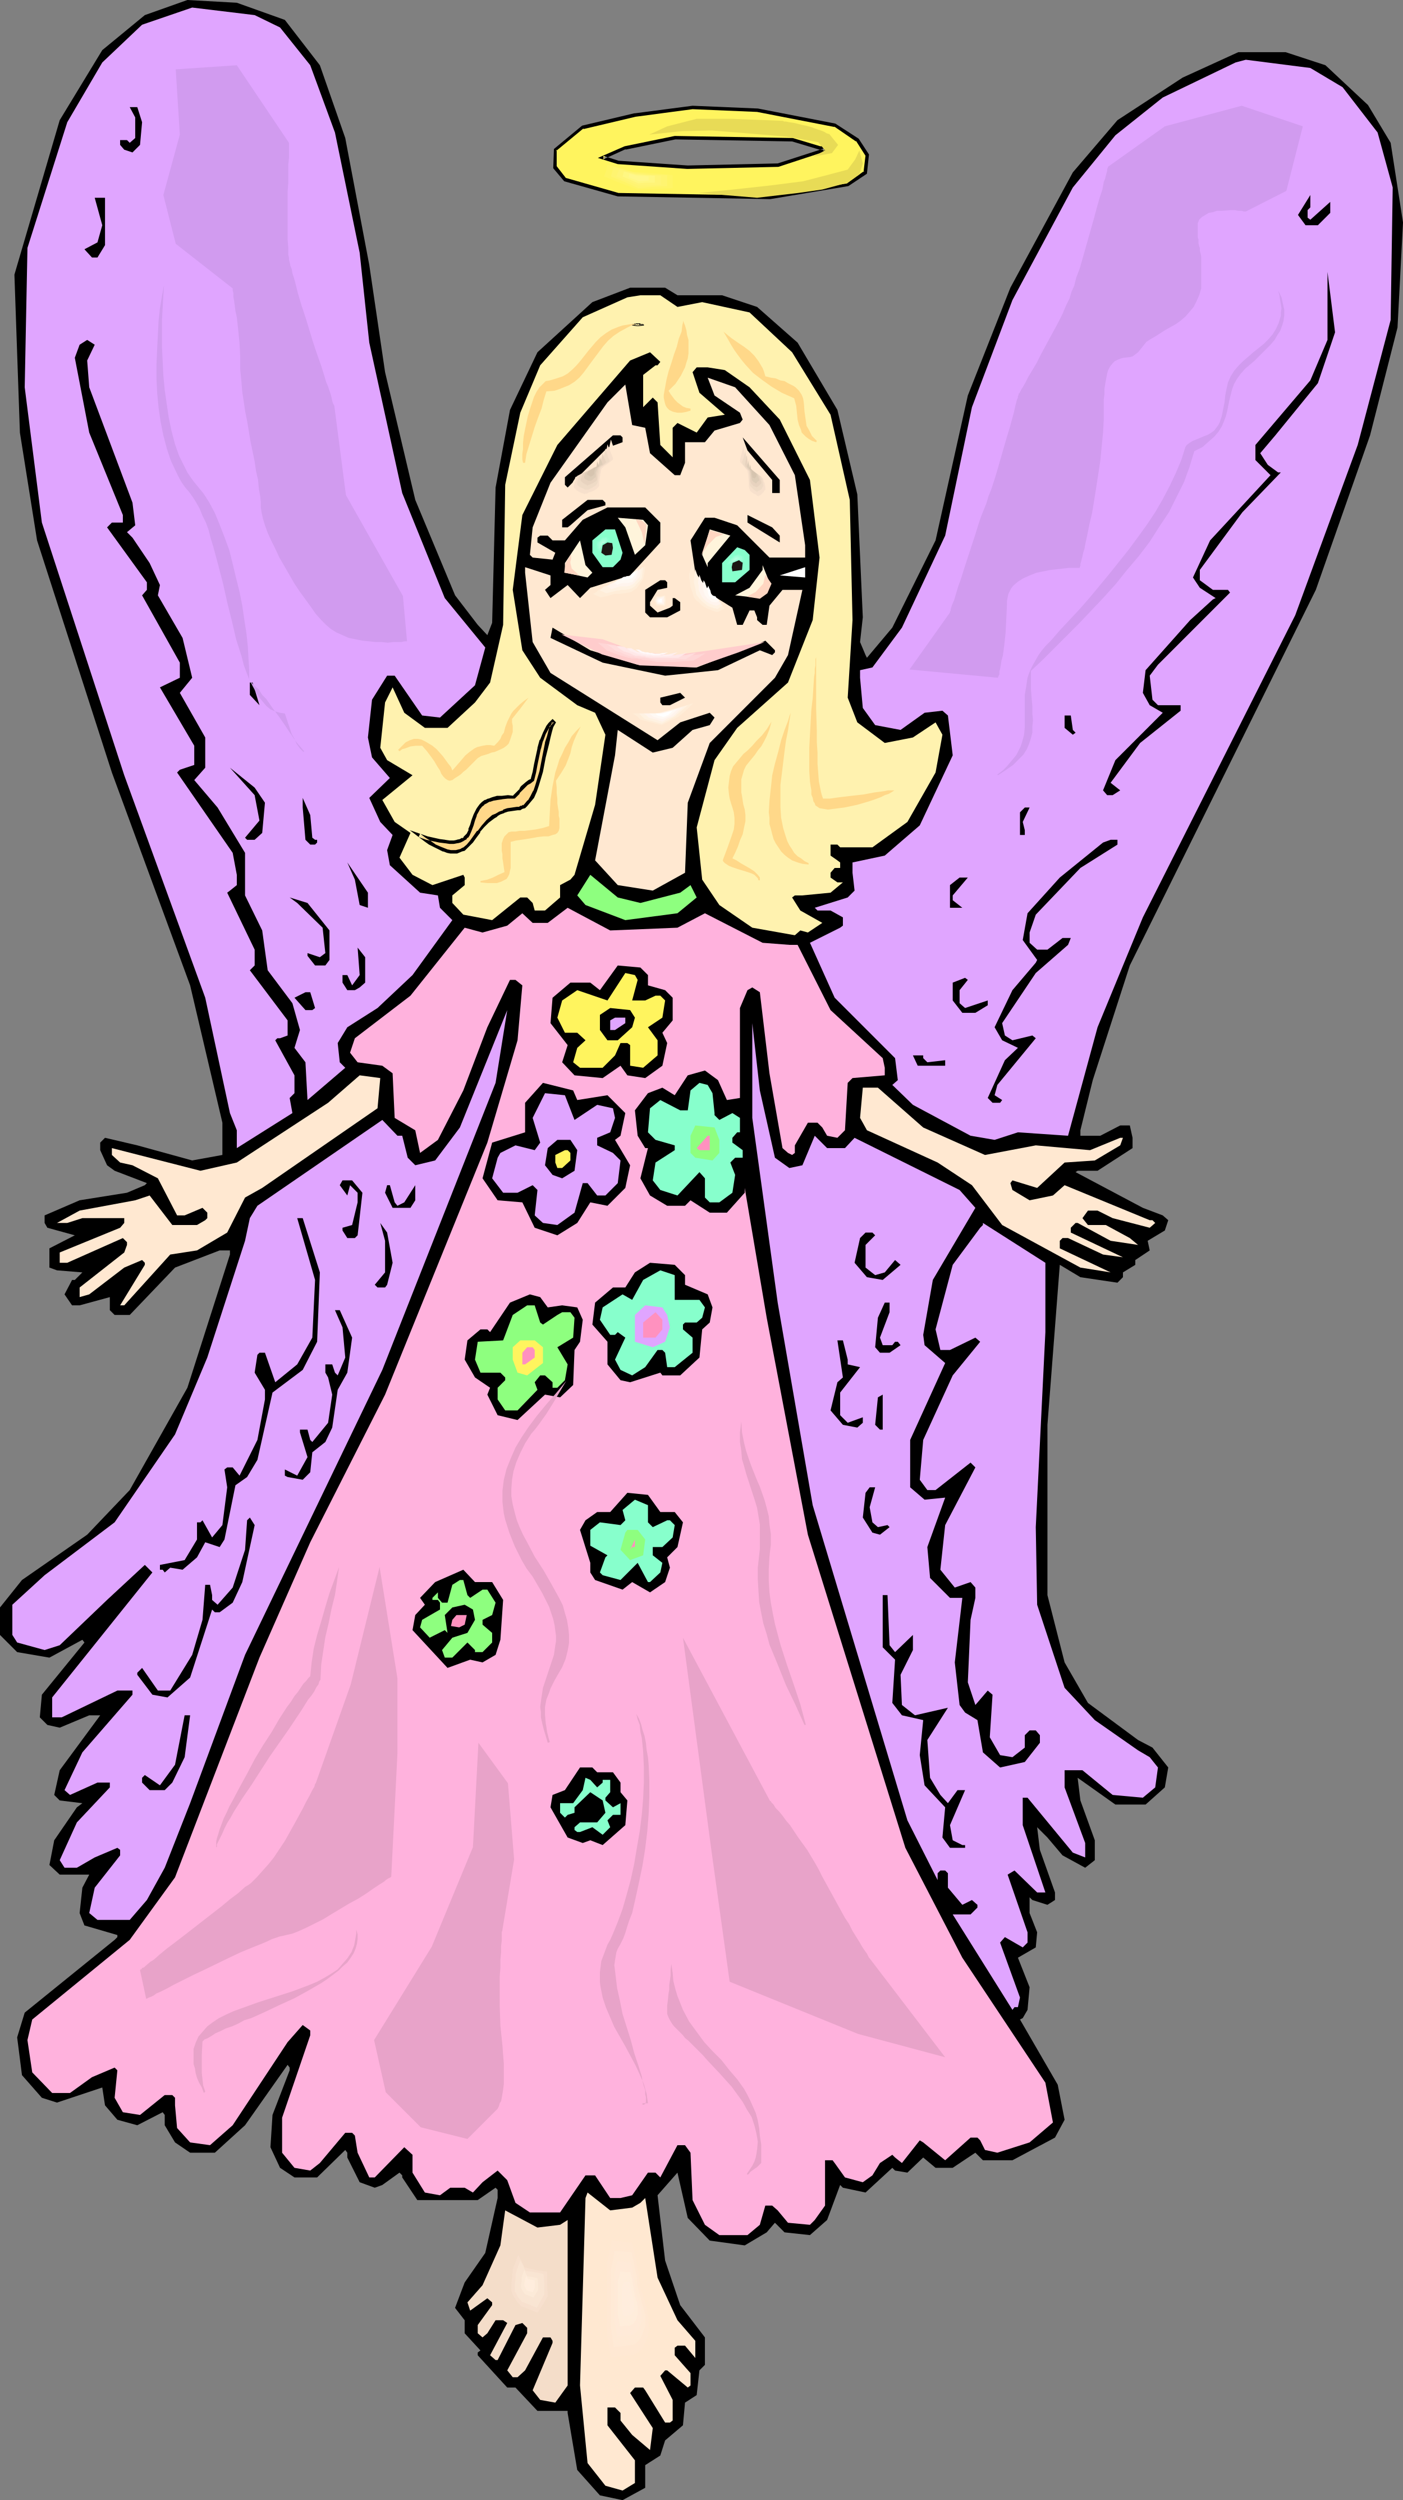 <?xml version="1.0" encoding="UTF-8" standalone="no"?>
<svg
   version="1.0"
   width="87.39mm"
   height="155.668mm"
   id="svg196"
   sodipodi:docname="Fairy 095.wmf"
   xmlns:inkscape="http://www.inkscape.org/namespaces/inkscape"
   xmlns:sodipodi="http://sodipodi.sourceforge.net/DTD/sodipodi-0.dtd"
   xmlns="http://www.w3.org/2000/svg"
   xmlns:svg="http://www.w3.org/2000/svg">
  <rect width="100%" height="100%" fill="#808080" stroke="none"/>
  <sodipodi:namedview
     id="namedview196"
     pagecolor="#ffffff"
     bordercolor="#000000"
     borderopacity="0.25"
     inkscape:showpageshadow="2"
     inkscape:pageopacity="0.0"
     inkscape:pagecheckerboard="0"
     inkscape:deskcolor="#d1d1d1"
     inkscape:document-units="mm" />
  <defs
     id="defs1">
    <pattern
       id="WMFhbasepattern"
       patternUnits="userSpaceOnUse"
       width="6"
       height="6"
       x="0"
       y="0" />
  </defs>
  <path
     style="fill:#000000;fill-opacity:1;fill-rule:evenodd;stroke:none"
     d="m 67.061,4.686 8.241,10.665 5.979,17.129 5.656,29.894 3.717,25.208 7.11,30.056 9.372,22.461 5.333,6.948 2.262,2.424 1.131,-2.909 0.808,-31.833 3.393,-18.26 6.464,-13.574 12.927,-11.796 8.888,-3.393 h 8.241 l 2.909,1.778 h 10.503 l 8.241,2.747 9.534,8.403 9.372,15.836 4.686,19.876 1.293,28.925 -0.646,5.817 1.293,3.07 0.323,0.646 5.979,-7.11 10.18,-20.522 7.595,-34.096 10.019,-25.37 14.705,-27.147 10.503,-12.281 15.351,-10.019 13.089,-5.979 h 11.15 l 9.372,3.07 10.019,9.372 5.333,8.888 2.909,18.745 -1.293,24.723 -6.464,25.37 -12.766,36.358 -43.791,88.39 -8.726,26.986 -2.909,11.796 v 1.293 h 4.686 l 4.686,-2.424 h 2.262 l 0.646,2.909 v 2.424 l -8.241,5.333 h -4.686 l -0.485,0.323 15.836,8.403 4.686,1.778 1.293,1.131 -0.808,2.424 -4.04,2.424 0.485,2.262 -3.393,2.262 v 1.131 l -2.909,1.778 v 1.131 l -1.293,1.293 -8.726,-1.293 -4.848,-2.909 -2.909,37.651 v 40.075 l 4.04,15.836 5.494,9.534 11.796,8.726 3.393,1.778 3.717,4.686 -0.808,4.686 -4.525,4.04 h -7.11 l -8.888,-6.302 0.646,5.333 3.393,9.372 v 4.686 l -2.262,1.778 -5.333,-2.909 -3.555,-4.201 -2.424,-2.424 0.646,5.333 3.555,10.019 v 1.778 l -1.778,1.131 -3.555,-1.131 -0.646,-0.646 v 3.717 l 1.778,4.525 -0.323,3.555 -4.201,2.424 2.747,6.948 -0.485,5.332 -1.131,1.939 -0.646,0.323 8.888,15.351 1.616,8.241 -2.262,4.201 -10.019,5.333 h -6.948 l -1.778,-1.778 -5.333,3.555 h -4.04 l -2.909,-2.424 -3.717,3.555 -2.909,-0.485 -0.646,-0.646 -6.302,5.817 -5.333,-1.131 -0.646,-0.646 -3.07,8.241 -4.04,3.555 -5.979,-0.646 -2.262,-2.262 -1.939,2.262 -5.171,3.07 -8.241,-1.131 -5.171,-5.333 -2.424,-10.665 -4.686,5.332 1.778,15.351 3.555,10.503 5.817,7.595 v 6.464 l -1.293,1.293 -0.646,5.817 -2.747,1.778 -0.485,5.333 -4.201,3.555 -1.131,3.555 -3.555,2.262 v 5.333 l -5.333,2.909 -5.333,-1.131 -5.333,-5.979 -2.262,-13.412 v -0.485 h -7.11 l -5.171,-5.494 h -1.939 l -6.948,-7.595 v -0.646 l 0.646,-0.485 -3.717,-4.04 v -3.07 l -2.262,-2.909 2.262,-5.979 4.848,-6.948 2.909,-12.927 v -1.939 l -0.485,-0.485 -4.201,2.909 H 98.248 l -3.555,-5.333 v -0.485 l -0.646,-0.646 -4.04,2.909 -1.778,0.646 -3.555,-1.293 -2.909,-5.817 v -1.131 l -0.485,-0.646 -6.625,6.464 h -5.333 l -3.393,-2.262 -2.262,-4.848 0.485,-7.595 4.04,-10.503 v -0.646 l -0.485,-0.646 -10.019,14.22 -7.11,6.464 h -5.817 l -3.555,-2.424 -2.424,-4.04 v -2.424 l -0.485,-0.646 -5.979,3.07 -4.686,-1.293 -2.909,-3.393 -0.646,-4.201 -10.665,3.555 -3.555,-1.131 -4.686,-5.333 -1.131,-8.888 1.778,-5.817 21.169,-17.129 0.646,-0.646 v -0.485 l -7.756,-2.262 -1.131,-2.909 0.646,-5.979 1.616,-3.07 h -6.948 l -2.424,-2.262 1.131,-5.817 5.333,-7.756 1.293,-0.97 -5.333,-0.646 -1.293,-1.293 1.293,-5.817 9.534,-12.927 h -2.585 l -6.948,2.909 -2.909,-0.646 -1.778,-1.778 0.485,-5.333 10.019,-12.281 -0.485,-0.646 -7.756,4.201 L 4.04,388.788 0,384.748 v -6.464 l 5.171,-6.464 15.351,-10.665 10.019,-10.503 13.574,-24.077 10.019,-31.349 v -0.97 H 51.709 L 41.206,298.297 30.541,309.447 h -3.555 l -1.131,-1.131 v -3.07 l -7.11,1.939 H 16.967 l -1.778,-2.585 1.778,-3.393 h 0.646 l 1.778,-1.778 -5.979,-0.485 -1.778,-0.646 v -4.525 l 5.979,-3.07 -6.464,-1.778 -0.646,-1.131 v -1.778 l 8.241,-3.555 11.15,-1.778 4.201,-1.778 0.485,-0.485 -7.595,-2.909 -1.778,-1.293 -1.616,-3.555 v -1.778 l 1.131,-1.131 7.595,1.778 12.927,3.555 7.11,-1.293 v -7.595 L 44.761,231.883 26.339,181.79 8.726,127.172 4.686,101.802 3.393,64.636 14.058,28.278 24.077,11.796 34.096,3.555 44.115,0 55.749,0.646 Z"
     id="path1" />
  <path
     style="fill:#e0a5ff;fill-opacity:1;fill-rule:evenodd;stroke:none"
     d="m 65.929,6.464 7.11,8.888 5.817,15.836 5.817,28.278 2.262,21.168 7.756,35.388 10.019,24.723 9.534,11.635 -2.424,8.888 -8.241,7.595 -4.201,-0.485 -6.464,-9.372 h -1.778 l -3.555,5.656 -0.97,8.888 0.97,4.686 4.201,4.848 -4.848,4.686 2.585,5.656 2.909,3.07 -1.293,3.555 0.646,3.555 7.11,6.464 4.201,0.646 0.485,2.909 2.909,2.909 -9.372,12.927 -8.241,7.756 -7.11,4.525 -2.262,3.717 0.485,4.525 1.293,1.293 -8.888,7.595 -0.485,-8.888 -2.585,-3.393 1.293,-4.201 -1.778,-6.302 -5.817,-7.756 -1.293,-9.372 -4.04,-8.241 v -10.019 l -6.464,-10.665 -5.494,-6.464 2.585,-2.909 v -7.11 l -5.979,-10.503 2.909,-3.555 -2.262,-9.372 -5.817,-10.019 0.485,-2.424 -2.424,-5.171 -4.04,-5.979 -1.293,-1.293 1.939,-1.616 -0.646,-5.333 -10.18,-27.147 -0.485,-6.302 1.778,-3.717 -1.778,-1.131 -1.778,1.131 -1.131,3.07 3.393,17.613 7.918,19.391 v 1.778 h -2.585 l -1.131,1.131 9.372,12.927 v 1.778 l -1.131,1.293 8.888,15.836 v 3.555 l -4.686,2.262 8.08,13.735 v 4.525 l -3.393,1.131 -0.646,0.646 13.089,18.906 0.97,5.171 v 2.424 l -1.616,1.293 -0.646,0.485 6.464,13.412 v 3.717 l -1.131,1.131 8.888,11.796 v 3.555 l -1.778,0.646 H 65.283 l -0.485,0.485 4.525,8.241 v 4.201 l -1.131,1.131 0.646,3.555 -13.089,8.241 v -4.201 L 54.133,261.939 48.316,234.792 29.248,182.436 9.857,122.971 5.817,91.137 6.464,58.334 15.836,28.763 24.077,14.705 33.45,5.817 45.246,1.778 59.951,3.555 Z"
     id="path2" />
  <path
     style="fill:#e0a5ff;fill-opacity:1;fill-rule:evenodd;stroke:none"
     d="m 316.074,20.522 8.241,10.665 3.555,12.927 -0.485,31.187 -7.756,29.41 -14.705,40.075 -35.873,71.1 -10.665,25.855 -6.948,25.531 -11.796,-0.808 -5.494,1.778 -5.656,-0.97 -13.574,-7.272 -4.848,-4.686 1.293,-1.131 -0.646,-5.171 -14.22,-14.22 -5.817,-12.927 7.11,-3.555 0.646,-0.485 v -1.939 l -2.909,-1.616 h -3.07 l -0.646,-0.646 7.756,-2.424 1.616,-1.616 -0.485,-4.201 v -2.424 l 7.595,-1.616 8.241,-7.11 7.756,-16.482 -1.131,-9.372 -1.293,-1.131 -4.201,0.485 -5.656,4.04 -5.979,-1.131 -2.909,-4.04 -0.646,-7.11 v -1.778 l 2.909,-0.646 6.948,-9.372 10.18,-21.653 6.302,-30.218 9.534,-25.208 14.22,-26.501 10.019,-12.281 11.15,-8.888 17.129,-8.241 2.424,-0.646 15.19,1.939 z"
     id="path3" />
  <path
     style="fill:#000000;fill-opacity:1;fill-rule:evenodd;stroke:none"
     d="m 33.45,28.763 -0.485,5.333 -1.778,1.778 -1.939,-0.646 -0.97,-1.131 v -1.131 h 1.616 l 0.646,0.646 1.293,-1.131 V 27.632 L 30.541,25.208 h 1.778 z"
     id="path4" />
  <path
     style="fill:#fff45e;fill-opacity:1;fill-rule:evenodd;stroke:none"
     d="m 192.941,34.742 -6.464,-1.778 -27.632,-0.485 -11.635,2.262 -5.333,2.424 3.555,0.97 16.482,1.293 21.169,-0.646 11.15,-3.555 -0.646,-0.485 z m 3.555,-5.333 5.333,3.555 2.262,3.555 -0.323,4.04 -4.201,2.909 -18.421,3.07 -35.712,-0.646 -12.443,-3.717 -2.262,-2.747 v -4.201 l 6.464,-5.333 12.281,-2.909 13.574,-1.778 15.19,0.646 z"
     id="path5" />
  <path
     style="fill:#000000;fill-opacity:1;fill-rule:evenodd;stroke:none"
     d="m 192.941,34.419 h 0.162 l -6.464,-1.939 -27.794,-0.485 -11.796,2.424 -6.302,2.747 4.686,1.454 16.321,1.131 h 0.162 l 21.33,-0.485 11.796,-3.878 -1.293,-0.97 h -0.808 v 0.808 h 0.646 l -0.162,-0.162 0.646,0.485 v -0.646 l -10.988,3.555 v 0 l -21.169,0.485 v 0 l -16.482,-1.131 h 0.162 l -3.555,-1.131 v 0.808 l 5.333,-2.424 -0.162,0.162 11.796,-2.424 h -0.162 l 27.632,0.485 v 0 l 6.464,1.939 z"
     id="path6" />
  <path
     style="fill:#000000;fill-opacity:1;fill-rule:evenodd;stroke:none"
     d="m 196.496,29.894 -0.162,-0.162 5.171,3.555 v -0.162 l 2.262,3.555 v -0.162 l -0.485,4.04 0.162,-0.323 -4.04,2.909 h 0.162 l -18.421,2.909 v 0 l -35.712,-0.646 h 0.162 l -12.443,-3.555 0.162,0.162 -2.262,-2.909 v 0.323 -4.201 l -0.162,0.323 6.464,-5.333 v 0.162 l 12.281,-2.909 v 0 l 13.412,-1.778 v 0 l 15.19,0.646 v 0 l 18.26,3.555 0.162,-0.808 -18.26,-3.555 h -0.162 l -15.19,-0.646 v 0 l -13.574,1.778 h -0.162 l -12.281,2.909 -6.625,5.494 -0.162,4.525 2.585,3.07 12.604,3.555 35.873,0.646 18.421,-3.07 4.363,-2.909 0.485,-4.525 -2.424,-3.717 -5.494,-3.555 z"
     id="path7" />
  <path
     style="fill:#000000;fill-opacity:1;fill-rule:evenodd;stroke:none"
     d="m 307.833,49.447 v 1.778 l 0.646,0.485 4.686,-4.201 v 2.585 l -2.909,2.909 h -2.909 l -1.778,-2.424 2.909,-4.686 v 2.909 z"
     id="path8" />
  <path
     style="fill:#000000;fill-opacity:1;fill-rule:evenodd;stroke:none"
     d="m 24.724,57.688 -1.778,2.909 h -1.293 l -1.778,-1.939 3.07,-1.616 1.131,-4.04 -1.778,-6.464 h 2.424 z"
     id="path9" />
  <path
     style="fill:#000000;fill-opacity:1;fill-rule:evenodd;stroke:none"
     d="m 310.256,90.168 -10.019,12.281 -3.555,4.201 1.778,2.747 2.424,1.778 h 0.646 l -9.049,9.372 -10.019,13.574 v 2.424 l 3.07,2.262 h 3.555 l 0.485,0.646 -16.967,16.967 -1.939,2.585 0.646,5.656 1.293,1.293 h 5.333 v 1.293 l -9.534,7.595 -6.948,9.372 2.262,1.778 -1.778,1.131 h -1.293 l -0.97,-1.131 2.909,-7.11 11.15,-11.15 -3.07,-1.778 -1.616,-2.909 0.646,-5.333 10.503,-11.796 5.333,-4.848 0.646,-0.323 -3.717,-2.424 -1.616,-2.424 4.04,-8.726 14.22,-15.351 -3.555,-3.555 v -3.555 l 12.927,-15.19 4.04,-9.534 v -15.998 l 1.778,14.22 z"
     id="path10" />
  <path
     style="fill:#fff2af;fill-opacity:1;fill-rule:evenodd;stroke:none"
     d="m 159.491,72.231 5.817,-1.131 11.15,2.424 10.019,9.372 9.049,14.705 4.525,20.037 0.646,28.278 -1.131,18.26 2.262,5.817 6.464,4.848 6.625,-1.293 5.333,-3.555 1.616,2.909 -1.616,8.888 -6.625,11.635 -8.241,5.979 h -7.595 l -0.646,-0.646 h -1.616 v 2.585 l 1.616,1.131 0.646,0.485 v 1.293 h -1.293 l -0.97,1.131 v 1.131 l 1.616,1.131 h 1.293 l -2.909,2.424 -6.625,0.646 h -1.778 l -0.646,0.485 1.939,3.07 5.171,2.909 -3.393,2.262 -1.778,-0.485 -1.293,1.131 -10.019,-1.778 -7.756,-5.333 -4.04,-5.979 -1.293,-12.281 4.201,-15.836 5.333,-7.595 11.958,-10.665 5.817,-14.705 1.616,-14.705 -2.262,-18.26 -7.11,-14.22 -7.11,-7.595 -5.817,-4.04 -4.04,-0.646 h -2.585 l -0.97,1.131 1.616,4.848 5.979,5.171 -4.04,0.646 -2.585,3.555 -4.525,-2.262 -1.131,1.131 v 6.948 l -2.909,-2.909 -0.646,-10.019 -1.131,-1.131 -2.262,2.262 V 88.229 l 2.909,-2.262 h 0.485 l 0.646,-0.808 -2.424,-2.262 -4.686,1.939 -17.129,19.876 -8.241,16.482 -2.262,17.613 2.262,14.22 4.201,6.464 8.726,6.464 4.201,1.778 2.424,5.171 -2.424,16.482 -4.848,16.482 -0.97,1.131 -2.424,1.293 v 2.909 l -3.555,3.07 h -2.424 l -0.485,-1.778 -1.293,-1.293 h -1.616 l -6.625,5.333 -6.787,-1.293 -2.585,-2.747 v -1.778 l 2.909,-2.424 v -1.778 l -0.323,-0.646 -7.272,2.424 -4.686,-2.424 -3.07,-4.04 2.585,-5.817 -3.717,-2.585 -2.909,-5.171 7.11,-5.817 -5.979,-3.555 -1.616,-2.909 1.131,-10.665 1.778,-3.555 2.747,5.979 4.848,3.555 h 5.333 l 6.464,-5.979 3.555,-4.686 3.07,-13.574 0.485,-32.965 3.555,-16.967 4.686,-11.15 10.019,-11.311 10.503,-4.686 3.07,-0.485 h 4.686 z"
     id="path11" />
  <path
     style="fill:#ffe8d1;fill-opacity:1;fill-rule:evenodd;stroke:none"
     d="m 181.145,100.025 5.979,11.796 2.424,16.482 v 2.909 h -8.403 l -7.595,-7.595 -5.333,-1.778 h -2.262 l -3.393,5.333 1.131,7.595 4.04,5.333 4.686,2.909 1.131,4.04 h 1.293 l 1.616,-3.393 h 1.131 l 0.646,1.616 v 0.646 l 1.293,1.131 h 0.97 l 0.646,-4.525 3.07,-3.717 h 4.686 l -3.393,15.351 -3.07,5.332 -15.351,15.351 -5.171,14.058 -0.646,16.482 -7.595,4.201 -8.241,-1.293 -5.333,-5.817 4.686,-24.723 0.646,-5.979 8.241,5.333 4.686,-1.131 4.686,-4.201 4.04,-1.131 1.131,-1.778 -1.131,-1.131 -6.948,2.262 -5.333,4.201 -25.208,-15.836 -4.201,-7.272 -1.778,-16.321 v -1.293 l 5.979,1.939 v 2.262 l -1.293,1.131 1.293,1.939 4.04,-3.07 2.909,3.07 2.424,-2.424 9.372,-2.909 7.11,-7.756 v -4.686 l -3.555,-3.555 h -8.888 l -5.817,2.909 -4.201,4.848 h -2.909 l -1.131,-1.131 h -1.778 l -0.646,0.485 v 1.131 l 4.201,2.424 -0.646,1.616 -4.686,-0.485 -0.646,-0.646 0.646,-6.464 4.201,-10.503 13.412,-18.906 4.201,-4.201 1.616,9.534 3.07,0.646 1.131,5.979 5.817,5.171 h 1.293 l 1.131,-2.909 v -4.848 h 4.686 l 2.262,-2.747 5.979,-1.778 0.646,-0.808 -0.646,-1.616 -5.979,-4.04 -1.616,-4.201 6.464,2.262 z"
     id="path12" />
  <path
     style="fill:#000000;fill-opacity:1;fill-rule:evenodd;stroke:none"
     d="m 146.564,102.934 v 1.131 l -3.555,1.293 -9.372,9.372 -0.646,-0.646 v -1.778 l 11.311,-9.857 h 1.778 z"
     id="path13" />
  <path
     style="fill:#000000;fill-opacity:1;fill-rule:evenodd;stroke:none"
     d="m 183.568,116.022 h -1.778 v -3.07 l -5.817,-6.948 -1.131,-3.07 8.726,10.019 z"
     id="path14" />
  <path
     style="fill:#000000;fill-opacity:1;fill-rule:evenodd;stroke:none"
     d="m 142.524,118.285 v 0.646 l -4.201,1.131 -4.04,3.555 -0.646,0.485 h -1.293 v -1.778 l 5.979,-4.686 h 3.555 z"
     id="path15" />
  <path
     style="fill:#000000;fill-opacity:1;fill-rule:evenodd;stroke:none"
     d="m 183.568,126.041 v 1.616 l -7.595,-4.686 v -1.778 l 5.817,2.909 z"
     id="path16" />
  <path
     style="fill:#fff4db;fill-opacity:1;fill-rule:evenodd;stroke:none"
     d="m 152.543,123.617 -0.646,4.686 -2.424,2.262 -2.262,-6.464 -1.778,-2.262 5.979,0.485 z"
     id="path17" />
  <path
     style="fill:#87ffcc;fill-opacity:1;fill-rule:evenodd;stroke:none"
     d="m 146.564,130.081 -0.485,1.616 -1.778,1.778 h -2.424 l -2.424,-3.393 v -2.909 l 3.07,-2.585 h 2.262 z"
     id="path18" />
  <path
     style="fill:#fff4db;fill-opacity:1;fill-rule:evenodd;stroke:none"
     d="m 166.601,132.505 v 0.97 l -1.293,-2.909 1.778,-5.979 4.848,1.454 z"
     id="path19" />
  <path
     style="fill:#fff4db;fill-opacity:1;fill-rule:evenodd;stroke:none"
     d="m 139.454,134.767 -1.131,1.131 -5.333,-1.131 v -2.262 l 3.555,-5.333 1.293,5.817 z"
     id="path20" />
  <path
     style="fill:#87ffcc;fill-opacity:1;fill-rule:evenodd;stroke:none"
     d="m 176.458,130.566 v 3.555 l -3.393,2.909 h -3.07 v -4.525 l 3.555,-3.717 1.778,0.646 z"
     id="path21" />
  <path
     style="fill:#fff4db;fill-opacity:1;fill-rule:evenodd;stroke:none"
     d="m 180.498,138.807 -1.616,1.939 -5.817,-0.646 3.393,-1.778 3.07,-4.201 v -1.131 l 1.616,4.04 z"
     id="path22" />
  <path
     style="fill:#ffffff;fill-opacity:1;fill-rule:evenodd;stroke:none"
     d="m 183.568,135.413 5.979,-1.939 v 2.424 z"
     id="path23" />
  <path
     style="fill:#000000;fill-opacity:1;fill-rule:evenodd;stroke:none"
     d="m 157.067,137.029 v 1.293 l -2.262,0.485 -1.778,2.909 v 0.808 l 1.778,1.616 2.909,-1.131 0.646,-0.485 v -1.778 h 0.485 l 1.293,0.97 v 1.939 l -3.07,1.616 h -4.04 l -1.131,-1.131 v -5.333 l 3.555,-2.262 h 1.131 z"
     id="path24" />
  <path
     style="fill:#000000;fill-opacity:1;fill-rule:evenodd;stroke:none"
     d="m 150.119,156.42 13.897,0.646 15.513,-5.979 0.646,-0.323 2.262,2.262 v 0.485 l -0.646,0.646 -2.909,-1.131 -9.857,4.686 -12.443,1.293 -14.705,-3.07 -12.281,-5.817 0.485,-2.424 8.888,5.333 z"
     id="path25" />
  <path
     style="fill:#000000;fill-opacity:1;fill-rule:evenodd;stroke:none"
     d="m 61.082,165.954 -2.262,-2.424 v -2.909 h 0.646 z"
     id="path26" />
  <path
     style="fill:#000000;fill-opacity:1;fill-rule:evenodd;stroke:none"
     d="m 157.714,165.954 h -1.778 l -0.485,-0.646 v -1.131 l 4.686,-1.131 1.131,1.131 z"
     id="path27" />
  <path
     style="fill:#000000;fill-opacity:1;fill-rule:evenodd;stroke:none"
     d="m 252.568,171.771 0.646,0.646 -0.646,0.485 -1.939,-1.616 v -2.909 h 1.454 z"
     id="path28" />
  <path
     style="fill:#000000;fill-opacity:1;fill-rule:evenodd;stroke:none"
     d="m 62.374,188.9 -0.646,7.11 -1.778,1.616 h -1.778 l -0.485,-0.485 3.393,-4.04 -1.131,-5.979 -5.817,-6.464 5.817,4.686 z"
     id="path29" />
  <path
     style="fill:#000000;fill-opacity:1;fill-rule:evenodd;stroke:none"
     d="m 73.524,197.141 0.646,0.485 h 0.485 v 0.646 l -0.485,0.485 h -1.131 l -1.131,-1.131 -0.646,-7.595 v -2.262 l 1.778,4.04 z"
     id="path30" />
  <path
     style="fill:#000000;fill-opacity:1;fill-rule:evenodd;stroke:none"
     d="m 240.772,193.425 0.485,1.939 v 1.131 h -1.131 v -5.333 l 1.131,-1.131 h 1.131 z"
     id="path31" />
  <path
     style="fill:#000000;fill-opacity:1;fill-rule:evenodd;stroke:none"
     d="m 263.072,198.757 -8.726,5.494 -10.503,10.988 -1.454,4.201 v 2.424 l 1.778,1.616 h 2.424 l 3.555,-2.747 h 1.939 l -0.646,1.616 -7.595,6.625 -7.918,11.796 0.646,2.909 1.778,1.131 4.686,-1.131 0.808,0.646 -9.049,10.988 -0.646,2.424 1.778,1.131 -0.485,0.646 h -1.778 l -1.131,-1.131 4.04,-8.888 3.07,-2.909 -3.717,-1.778 -1.778,-3.07 4.201,-8.726 5.494,-6.464 0.323,-0.646 -3.393,-4.686 1.131,-6.302 7.595,-8.403 10.18,-8.241 1.778,-0.646 h 1.616 z"
     id="path32" />
  <path
     style="fill:#000000;fill-opacity:1;fill-rule:evenodd;stroke:none"
     d="m 86.613,213.623 -1.939,-0.646 -1.131,-5.979 -1.778,-4.04 4.848,7.11 z"
     id="path33" />
  <path
     style="fill:#8eff7f;fill-opacity:1;fill-rule:evenodd;stroke:none"
     d="m 150.765,212.492 9.372,-2.424 2.424,-1.778 1.454,2.909 -4.525,3.717 -12.281,1.616 -9.372,-3.555 -1.939,-2.262 3.07,-4.848 6.464,5.333 z"
     id="path34" />
  <path
     style="fill:#000000;fill-opacity:1;fill-rule:evenodd;stroke:none"
     d="m 224.29,210.715 v 1.131 l 2.262,1.778 h -2.909 v -5.333 l 2.262,-1.778 h 1.939 z"
     id="path35" />
  <path
     style="fill:#000000;fill-opacity:1;fill-rule:evenodd;stroke:none"
     d="m 77.564,218.956 v 6.948 l -0.97,1.293 h -2.424 l -1.778,-2.262 v -0.646 l 2.909,0.97 1.293,-0.97 -0.646,-5.979 -5.979,-5.817 -1.778,-1.293 4.201,1.293 z"
     id="path36" />
  <path
     style="fill:#ffb2dd;fill-opacity:1;fill-rule:evenodd;stroke:none"
     d="m 159.491,218.31 6.464,-3.393 13.574,6.948 6.302,0.485 h 1.939 l 7.756,15.351 12.281,11.311 0.485,2.262 v 1.778 l -7.595,0.646 -1.131,1.131 -0.646,11.15 -1.778,1.778 -2.424,-0.485 -1.131,-1.939 -1.131,-1.131 h -2.262 l -3.07,5.332 v 1.778 l -0.646,0.485 -0.97,-0.485 -1.293,-1.131 -3.07,-17.613 -2.262,-19.068 -1.778,-1.131 -1.131,0.646 -1.778,4.201 v 21.168 l -3.07,0.485 -2.101,-4.686 -3.07,-2.262 -4.04,1.131 -3.07,4.686 -2.909,-1.778 -3.393,1.293 -3.07,4.04 0.646,5.979 1.778,2.909 h 0.646 l -1.778,7.11 2.262,4.04 4.04,2.424 h 4.201 l 1.293,-1.293 4.525,2.909 h 4.04 l 4.201,-4.686 v -1.131 l 5.171,30.541 9.696,51.063 22.946,73.686 13.412,25.855 19.553,29.41 1.778,9.372 -5.494,4.686 -7.595,2.424 -2.909,-0.646 -1.131,-2.262 -0.646,-0.646 h -1.616 l -5.979,5.333 -5.171,-4.201 -0.808,-0.485 -4.201,5.333 -1.616,-1.293 -0.646,-0.646 -2.909,1.939 -1.778,2.909 -2.262,1.616 -4.201,-1.131 -2.424,-3.393 -0.485,-0.646 h -1.778 v 10.665 l -2.424,3.393 -1.131,1.131 -5.171,-0.485 -2.424,-2.909 -1.293,-1.131 h -1.616 l -1.293,4.525 -2.909,2.424 h -6.625 l -3.393,-2.424 -2.909,-5.817 -0.485,-11.15 -1.293,-1.778 h -1.778 l -4.04,7.595 -1.131,-1.131 h -1.778 l -3.717,5.332 -2.747,0.646 h -2.424 l -3.555,-5.333 h -2.262 l -5.979,8.726 h -7.11 l -3.393,-2.262 -1.939,-5.333 -2.262,-2.262 -3.555,2.747 -2.262,2.424 -1.939,-1.131 h -3.393 l -2.424,1.778 -3.555,-0.646 -2.909,-4.686 v -4.201 l -1.939,-1.778 -6.948,7.11 h -1.293 l -2.747,-5.817 -0.646,-4.04 -0.646,-0.646 h -1.616 l -5.979,7.11 -2.262,1.778 -3.717,-0.646 -2.909,-3.555 v -8.241 l 6.625,-19.391 v -1.131 l -1.778,-1.293 -3.555,4.04 -12.927,19.553 -5.333,4.686 -4.686,-0.646 -3.07,-3.393 -0.485,-5.332 v -1.778 l -0.646,-0.646 h -1.778 l -5.817,4.686 -4.04,-0.646 -1.939,-3.393 0.646,-6.464 -0.646,-0.646 -5.333,2.262 -5.171,3.717 h -4.201 l -4.686,-4.848 -1.131,-7.595 1.131,-4.848 22.946,-18.745 10.665,-14.705 19.876,-51.709 11.958,-27.147 17.614,-34.742 24.077,-59.304 7.11,-24.077 1.131,-12.927 -1.616,-1.293 h -1.293 l -5.333,11.15 -5.656,14.866 -5.979,11.635 -4.201,3.07 -1.131,-5.333 -4.848,-2.909 -0.485,-10.503 -2.424,-1.778 -5.817,-0.808 -1.778,-2.262 1.131,-3.393 13.089,-10.019 12.766,-15.998 4.201,1.131 5.817,-1.616 3.555,-2.909 2.424,2.262 h 3.555 l 4.686,-3.555 10.019,5.332 z"
     id="path37" />
  <path
     style="fill:#000000;fill-opacity:1;fill-rule:evenodd;stroke:none"
     d="m 85.967,231.237 -1.293,1.131 -1.131,0.646 h -1.778 l -1.131,-1.778 v -1.778 h 1.131 l 1.131,2.424 1.778,-2.424 -0.485,-6.464 1.778,2.262 z"
     id="path38" />
  <path
     style="fill:#000000;fill-opacity:1;fill-rule:evenodd;stroke:none"
     d="m 152.543,229.459 v 2.424 l 4.04,1.131 1.778,1.778 v 5.333 l -2.424,2.909 1.131,2.424 -1.131,5.333 -4.04,2.909 -4.201,-0.646 -1.616,-2.262 -4.201,2.909 -6.625,-0.646 -2.909,-3.07 1.293,-4.04 -4.04,-5.171 0.485,-5.979 4.201,-3.555 h 4.686 l 2.262,1.778 4.201,-5.817 5.333,0.485 z"
     id="path39" />
  <path
     style="fill:#fff45e;fill-opacity:1;fill-rule:evenodd;stroke:none"
     d="m 150.119,230.591 -1.293,4.848 h 3.07 l 2.424,-1.131 h 1.131 l 1.131,1.131 -0.646,4.04 -3.393,2.262 2.262,3.07 v 3.555 l -3.393,2.909 -3.07,-0.485 v -4.848 l -0.646,-0.485 h -1.616 l -1.293,2.909 -2.909,2.909 h -5.333 l -1.616,-1.293 0.97,-3.393 1.939,-1.778 -1.939,-1.778 h -2.909 l -1.778,-3.555 1.131,-4.04 3.555,-2.424 7.11,2.424 4.201,-6.464 2.262,0.485 z"
     id="path40" />
  <path
     style="fill:#000000;fill-opacity:1;fill-rule:evenodd;stroke:none"
     d="m 225.905,233.014 v 3.07 l 1.293,1.131 5.333,-1.778 v 1.131 l -2.909,1.778 h -3.07 l -2.262,-2.909 v -4.201 l 2.909,-1.131 0.646,0.485 z"
     id="path41" />
  <path
     style="fill:#000000;fill-opacity:1;fill-rule:evenodd;stroke:none"
     d="m 74.171,237.216 -0.646,0.485 h -1.616 l -2.585,-2.909 2.585,-1.293 h 1.131 z"
     id="path42" />
  <path
     style="fill:#000000;fill-opacity:1;fill-rule:evenodd;stroke:none"
     d="m 149.473,239.478 -0.646,2.262 -3.393,3.07 h -2.424 l -1.778,-2.424 v -3.555 l 2.424,-1.616 4.686,0.485 z"
     id="path43" />
  <path
     style="fill:#e0a5ff;fill-opacity:1;fill-rule:evenodd;stroke:none"
     d="m 90.007,322.374 -32.318,67.06 -12.927,34.904 -5.979,15.19 -4.201,7.595 -4.04,4.686 h -7.595 l -1.939,-1.616 1.293,-5.979 5.979,-7.595 v -1.293 l -0.646,-0.485 -5.333,2.262 -4.201,2.424 h -2.909 l -1.131,-1.778 4.04,-8.888 7.756,-8.241 v -1.131 H 22.946 l -6.464,2.909 -1.293,-1.131 4.201,-8.888 11.796,-13.574 v -0.97 h -3.555 l -13.089,6.302 h -2.262 v -4.686 l 23.592,-29.41 -1.778,-1.778 -8.888,8.241 -11.15,10.665 -3.555,1.131 -6.464,-1.778 -1.131,-1.778 v -7.11 l 7.595,-6.948 16.482,-12.443 14.22,-20.684 7.595,-18.098 8.888,-27.47 1.131,-5.333 1.778,-2.909 29.41,-20.199 3.555,3.717 h 1.131 l 1.293,5.171 1.778,1.778 4.686,-1.131 5.817,-7.756 11.15,-27.632 -2.747,17.129 z"
     id="path44" />
  <path
     style="fill:#e0a5ff;fill-opacity:1;fill-rule:evenodd;stroke:none"
     d="m 147.21,240.771 -2.424,1.616 h -1.131 v -2.262 l 1.131,-0.646 h 2.424 z"
     id="path45" />
  <path
     style="fill:#e0a5ff;fill-opacity:1;fill-rule:evenodd;stroke:none"
     d="m 182.437,272.443 3.393,2.424 3.07,-0.646 2.909,-6.948 2.909,2.909 h 4.201 l 2.262,-2.424 24.724,12.281 3.717,4.201 -10.019,16.967 -2.262,12.927 0.323,2.424 4.848,4.201 -8.241,18.098 v 11.15 l 3.393,2.909 4.848,-0.485 -4.201,11.635 0.646,7.272 4.686,4.686 h 2.909 l -1.778,15.19 1.131,10.019 1.293,1.778 2.909,1.778 1.293,7.595 4.04,3.555 5.817,-1.293 3.555,-4.525 v -1.778 l -0.97,-1.131 h -1.454 l -1.131,1.131 v 2.909 l -2.909,2.262 -2.909,-0.485 -2.424,-4.201 0.646,-10.019 -1.131,-0.97 -2.909,3.393 -1.778,-5.333 0.646,-14.705 1.131,-5.171 v -2.424 l -1.131,-1.293 -3.717,1.293 -3.393,-4.201 1.131,-10.503 7.11,-13.574 -1.131,-1.131 -8.241,6.464 h -1.939 l -1.778,-2.424 0.808,-9.372 6.948,-15.19 6.464,-7.918 -1.131,-0.97 -5.979,2.909 h -2.262 l -1.131,-4.848 4.04,-15.19 6.464,-8.726 0.646,-0.646 v -0.485 l 14.705,9.372 v 16.321 l -2.262,45.892 0.323,18.26 6.464,19.553 7.11,7.595 10.18,7.11 2.747,1.616 1.939,2.424 -0.646,4.686 -2.909,2.424 -7.11,-0.646 -7.11,-5.817 h -4.201 v 4.04 l 4.848,13.089 v 3.393 l -2.909,-1.131 -10.665,-12.927 h -1.131 v 6.464 l 5.333,15.836 h -1.939 l -5.333,-5.171 -1.616,0.97 4.686,13.574 v 2.424 l -1.131,1.131 -4.201,-2.424 -1.131,1.293 4.686,12.927 -0.485,2.262 h -0.808 l -0.485,0.646 -14.059,-22.461 h 4.201 l 1.616,-1.616 v -0.646 l -1.293,-1.131 -2.262,1.131 -3.393,-4.04 v -3.393 l -0.646,-0.646 h -1.131 l -0.646,0.646 v 1.616 l -7.11,-14.058 -22.3,-74.17 -8.241,-47.669 -5.979,-43.468 v -22.3 l 1.778,15.836 z"
     id="path46" />
  <path
     style="fill:#000000;fill-opacity:1;fill-rule:evenodd;stroke:none"
     d="m 217.341,249.012 0.97,0.97 4.201,-0.485 v 1.293 h -6.464 l -1.131,-2.424 h 2.424 z"
     id="path47" />
  <path
     style="fill:#ffe8d1;fill-opacity:1;fill-rule:evenodd;stroke:none"
     d="m 88.876,260.808 -27.147,18.745 -4.04,2.262 -4.201,8.241 -7.11,4.201 -6.302,0.97 -10.827,11.958 h -0.97 l 5.817,-9.534 v -0.485 l -0.646,-0.646 -4.201,1.778 -8.241,6.302 -2.262,0.646 v -2.262 l 10.503,-8.241 0.646,-1.778 v -0.646 l -0.97,-0.97 -13.089,5.817 h -1.778 v -2.424 l 14.22,-5.817 0.97,-1.131 v -1.131 h -9.857 l -3.555,1.131 h -2.424 l 5.333,-2.909 13.089,-2.424 3.393,-1.131 5.333,6.948 h 5.817 l 1.939,-1.131 0.485,-0.485 v -1.293 l -1.131,-1.131 -4.201,1.778 h -1.778 l -4.525,-8.726 -5.979,-3.07 -2.909,-0.646 -1.939,-1.778 v -1.616 l 20.845,5.333 8.564,-1.939 21.492,-14.058 7.433,-6.464 4.848,0.646 z"
     id="path48" />
  <path
     style="fill:#000000;fill-opacity:1;fill-rule:evenodd;stroke:none"
     d="m 135.899,258.869 7.11,-1.131 4.201,4.201 -1.131,5.333 -1.293,0.97 3.555,5.979 -1.131,5.332 -4.201,4.201 -4.04,-0.808 -3.07,4.848 -4.686,2.909 -5.333,-1.778 -2.909,-5.979 -5.817,-0.485 -3.555,-5.171 2.262,-8.403 7.756,-2.424 v -6.948 l 4.201,-4.686 7.11,1.778 z"
     id="path49" />
  <path
     style="fill:#87ffcc;fill-opacity:1;fill-rule:evenodd;stroke:none"
     d="m 167.732,257.253 0.485,4.686 v 0.485 l 1.131,1.131 3.07,-1.616 1.778,1.131 v 3.393 h -0.646 l -1.131,1.293 v 1.131 l 2.424,1.778 v 1.778 h -1.778 l -1.131,1.131 1.131,2.909 -0.646,4.201 -3.07,2.262 h -2.262 l -1.131,-1.131 v -4.525 l -1.293,-1.454 -5.171,5.494 -4.04,-1.293 -1.778,-2.262 0.646,-4.201 4.525,-2.909 v -1.131 l -4.525,-1.293 -1.778,-1.778 0.485,-5.656 2.424,-1.939 4.686,2.424 h 1.778 l 0.646,-4.686 2.101,-1.778 1.939,0.485 z"
     id="path50" />
  <path
     style="fill:#ffe8d1;fill-opacity:1;fill-rule:evenodd;stroke:none"
     d="m 217.341,265.333 14.543,6.464 11.958,-2.262 12.766,1.131 7.11,-2.909 h 0.646 l -0.646,1.778 -5.979,3.555 -7.11,0.485 -6.464,5.979 -5.817,-1.778 -0.485,0.646 0.485,1.616 4.04,2.424 5.494,-1.131 2.747,-2.424 20.037,8.241 h 0.646 l 0.646,0.646 -1.293,1.131 -8.726,-2.262 -3.555,-1.778 h -2.262 l -1.293,1.778 1.293,1.616 h 4.201 l 5.656,3.07 1.939,1.616 -6.464,-0.97 -7.756,-4.201 h -0.485 l -1.131,1.131 v 1.131 l 12.281,5.817 -4.686,-0.646 -8.241,-3.878 h -1.293 l -0.646,0.646 v 1.778 l 11.958,5.656 -7.11,-1.131 -18.421,-10.019 -7.11,-9.372 -8.08,-5.333 -16.644,-7.595 -1.616,-2.909 0.646,-7.11 h 3.555 z"
     id="path51" />
  <path
     style="fill:#e0a5ff;fill-opacity:1;fill-rule:evenodd;stroke:none"
     d="m 135.252,263.555 5.333,-3.555 3.717,0.808 0.485,2.262 -1.131,3.393 -3.07,1.293 v 1.778 l 3.717,1.778 1.778,1.778 -0.646,5.333 -2.909,2.909 h -1.939 l -2.262,-2.909 h -1.131 l -1.939,6.948 -4.04,2.909 -3.393,-0.485 -1.939,-1.778 0.646,-5.979 -1.131,-1.131 -3.555,1.778 h -3.393 l -2.585,-3.393 1.293,-4.848 0.646,-1.131 3.555,-1.778 4.525,1.131 1.293,-1.778 -1.778,-5.817 2.909,-5.817 4.686,0.485 z"
     id="path52" />
  <path
     style="fill:#8eff7f;fill-opacity:1;fill-rule:evenodd;stroke:none"
     d="m 169.348,268.241 v 3.07 l -1.616,1.778 -4.04,-0.646 -1.131,-1.131 v -4.04 l 1.131,-2.424 4.525,0.485 z"
     id="path53" />
  <path
     style="fill:#ff91bf;fill-opacity:1;fill-rule:evenodd;stroke:none"
     d="m 167.086,270.665 h -2.424 l -0.646,-0.485 2.585,-2.909 h 0.485 z"
     id="path54" />
  <path
     style="fill:#000000;fill-opacity:1;fill-rule:evenodd;stroke:none"
     d="m 135.899,270.665 -0.646,4.848 -2.909,1.778 -2.262,-0.808 -1.778,-2.262 0.646,-4.04 2.262,-1.939 h 3.07 z"
     id="path55" />
  <path
     style="fill:#fff45e;fill-opacity:1;fill-rule:evenodd;stroke:none"
     d="m 134.283,271.311 v 1.778 l -1.939,1.778 h -1.131 l -0.485,-1.293 v -1.778 l 2.262,-1.131 h 0.646 z"
     id="path56" />
  <path
     style="fill:#000000;fill-opacity:1;fill-rule:evenodd;stroke:none"
     d="m 85.321,280.684 -1.131,10.019 -0.646,0.646 h -1.778 l -1.131,-1.778 v -0.646 l 2.262,-0.646 1.293,-5.332 v -2.262 l -1.778,-1.778 -0.646,2.424 -1.778,-2.424 0.646,-1.131 h 2.262 z"
     id="path57" />
  <path
     style="fill:#000000;fill-opacity:1;fill-rule:evenodd;stroke:none"
     d="m 92.915,282.946 0.646,0.808 1.616,-0.808 2.585,-4.04 v 3.555 l -1.131,1.778 H 92.431 l -1.778,-3.555 0.485,-1.778 h 0.646 z"
     id="path58" />
  <path
     style="fill:#000000;fill-opacity:1;fill-rule:evenodd;stroke:none"
     d="m 75.302,299.428 -0.646,16.321 -3.393,6.625 -7.11,5.333 -3.555,15.836 -2.424,4.04 -2.747,1.939 -2.585,12.766 -1.131,1.778 -3.393,-1.131 -1.939,3.555 -3.393,2.909 -2.909,-0.485 -1.293,1.131 -0.485,-0.646 h -0.646 v -1.131 l 5.817,-1.131 2.909,-4.848 v -4.04 h 0.808 l 0.485,-0.485 2.262,4.04 2.424,-2.909 1.131,-8.888 -0.646,-4.201 0.646,-0.485 h 1.293 l 1.616,1.939 4.201,-8.403 1.778,-9.534 v -2.262 l -2.424,-4.04 0.646,-4.201 0.485,-0.485 h 1.293 l 2.424,6.948 5.171,-4.201 3.555,-6.302 0.646,-13.574 -4.201,-14.543 h 1.293 z"
     id="path59" />
  <path
     style="fill:#000000;fill-opacity:1;fill-rule:evenodd;stroke:none"
     d="m 92.431,297.166 -1.293,5.171 -0.485,0.646 h -1.778 l -0.646,-0.646 2.424,-2.909 v -7.433 l -1.131,-4.201 1.616,2.262 z"
     id="path60" />
  <path
     style="fill:#000000;fill-opacity:1;fill-rule:evenodd;stroke:none"
     d="m 206.03,290.702 -2.262,2.262 v 5.332 l 2.262,1.778 2.262,-0.646 2.424,-2.909 1.293,1.131 -4.201,3.555 -3.717,-0.646 -2.909,-3.393 1.293,-5.817 1.293,-1.293 h 1.616 z"
     id="path61" />
  <path
     style="fill:#000000;fill-opacity:1;fill-rule:evenodd;stroke:none"
     d="m 161.269,300.075 v 2.262 l 5.333,2.262 1.131,3.07 -0.646,3.555 -1.778,1.616 -0.646,6.625 -4.525,4.201 h -4.201 l -0.485,-0.646 -7.11,2.262 -2.262,-0.485 -3.07,-3.717 v -5.333 l -3.555,-4.04 0.646,-5.171 4.201,-3.555 h 2.909 l 2.262,-3.555 3.555,-2.262 5.817,0.485 z"
     id="path62" />
  <path
     style="fill:#87ffcc;fill-opacity:1;fill-rule:evenodd;stroke:none"
     d="m 158.845,305.892 h 5.817 l 1.293,1.778 -0.646,2.424 -1.293,1.131 h -2.747 l -0.485,0.485 v 1.131 l 2.262,1.939 v 3.555 l -4.201,3.393 h -1.778 l -0.485,-3.393 -0.646,-0.646 h -1.131 l -2.909,4.04 -3.07,1.939 -2.747,-1.293 -1.293,-2.424 2.424,-5.171 -1.778,-1.293 -0.646,0.646 h -1.131 l -2.424,-3.555 0.646,-2.909 4.686,-3.07 2.262,1.293 2.585,-4.686 4.04,-2.262 3.393,1.131 z"
     id="path63" />
  <path
     style="fill:#000000;fill-opacity:1;fill-rule:evenodd;stroke:none"
     d="m 128.95,307.669 3.393,-0.485 3.555,0.485 1.293,2.909 -0.646,5.171 -1.293,1.939 -0.323,8.241 -3.07,2.909 -3.555,-0.646 -6.464,5.979 -4.686,-1.131 -2.424,-4.848 0.646,-1.616 -3.555,-2.424 -2.424,-4.201 0.646,-4.525 3.07,-2.585 h 1.616 l 0.646,0.646 4.686,-6.948 4.686,-1.939 2.424,0.646 z"
     id="path64" />
  <path
     style="fill:#000000;fill-opacity:1;fill-rule:evenodd;stroke:none"
     d="m 209.423,308.801 -2.262,5.979 0.646,1.778 h 2.262 l 0.646,-0.808 h 0.646 l 0.646,0.808 -2.585,1.778 h -2.262 l -1.131,-1.293 0.646,-6.948 1.616,-3.555 h 1.131 z"
     id="path65" />
  <path
     style="fill:#8eff7f;fill-opacity:1;fill-rule:evenodd;stroke:none"
     d="m 127.173,311.224 0.646,0.485 3.393,-2.262 1.131,-0.646 h 1.939 l 0.97,1.293 -0.323,4.686 -3.717,2.262 2.424,4.04 -0.646,3.717 -1.778,1.778 h -1.131 v -1.293 l -1.778,-1.616 h -1.131 l -1.293,1.616 0.646,1.778 -4.686,4.848 h -2.909 l -1.778,-2.585 v -2.747 l 1.778,-1.778 v -0.646 l -1.131,-1.131 h -4.686 l -1.293,-3.07 0.646,-4.201 5.979,-0.323 2.262,-5.979 3.393,-2.262 h 1.778 z"
     id="path66" />
  <path
     style="fill:#e0a5ff;fill-opacity:1;fill-rule:evenodd;stroke:none"
     d="m 157.067,309.447 0.646,2.909 -1.131,3.393 -2.909,1.293 -4.201,-1.293 v -6.302 l 2.424,-2.262 4.04,0.485 z"
     id="path67" />
  <path
     style="fill:#000000;fill-opacity:1;fill-rule:evenodd;stroke:none"
     d="m 82.897,314.779 -1.131,8.241 -2.262,4.04 -1.293,8.888 -1.616,3.393 -3.07,2.424 -0.485,4.686 -1.778,1.778 -3.555,-0.646 -0.646,-0.323 v -1.454 l 2.909,1.454 2.424,-4.363 -1.778,-5.817 v -0.646 h 1.778 l 0.646,2.424 0.485,0.485 3.717,-4.525 0.97,-6.625 -0.97,-4.04 -0.646,-1.131 v -1.939 h 1.616 l 0.646,1.939 0.646,0.646 1.778,-4.201 -0.646,-7.11 -1.778,-4.04 h 1.131 z"
     id="path68" />
  <path
     style="fill:#ff91bf;fill-opacity:1;fill-rule:evenodd;stroke:none"
     d="m 155.936,312.84 -1.616,1.939 h -2.909 v -3.555 l 2.909,-2.424 1.616,1.778 z"
     id="path69" />
  <path
     style="fill:#fff45e;fill-opacity:1;fill-rule:evenodd;stroke:none"
     d="m 127.819,317.042 v 3.717 l -3.717,2.909 -2.262,-0.646 -1.131,-3.07 v -2.909 l 1.778,-1.616 h 3.393 z"
     id="path70" />
  <path
     style="fill:#000000;fill-opacity:1;fill-rule:evenodd;stroke:none"
     d="m 199.566,319.95 v 1.131 l 2.909,0.646 -4.686,5.979 v 5.332 l 1.778,1.778 3.555,-1.293 v 1.293 l -1.293,1.131 -3.393,-0.646 -2.909,-3.393 1.616,-6.625 1.293,-1.131 -1.293,-8.726 h 1.293 z"
     id="path71" />
  <path
     style="fill:#ff91bf;fill-opacity:1;fill-rule:evenodd;stroke:none"
     d="m 125.88,317.688 v 1.778 l -2.262,1.616 h -0.646 v -2.747 l 1.131,-1.293 h 1.293 z"
     id="path72" />
  <path
     style="fill:#000000;fill-opacity:1;fill-rule:evenodd;stroke:none"
     d="m 207.161,336.433 -1.131,-1.131 0.646,-6.464 1.131,-0.646 v 8.241 z"
     id="path73" />
  <path
     style="fill:#000000;fill-opacity:1;fill-rule:evenodd;stroke:none"
     d="m 204.737,354.692 0.646,3.555 1.293,1.131 2.262,-0.485 0.485,0.485 -2.262,1.778 -1.778,-0.485 -2.262,-3.555 0.646,-5.817 0.97,-1.293 h 1.293 z"
     id="path74" />
  <path
     style="fill:#000000;fill-opacity:1;fill-rule:evenodd;stroke:none"
     d="m 155.451,355.824 h 3.393 l 1.939,2.424 -1.293,5.817 -2.424,2.424 0.646,2.424 -1.131,3.393 -3.555,2.424 -4.201,-2.424 -2.262,1.778 -6.464,-2.262 -1.131,-1.778 v -2.262 l -2.424,-7.756 1.293,-2.262 2.747,-1.939 h 3.07 l 4.04,-4.525 4.848,0.485 z"
     id="path75" />
  <path
     style="fill:#87ffcc;fill-opacity:1;fill-rule:evenodd;stroke:none"
     d="m 152.543,358.248 1.131,1.131 3.393,-1.616 h 0.646 l 1.131,1.131 -0.485,2.909 -2.424,2.262 h -2.262 v 1.939 l 2.262,1.778 -0.485,2.262 -2.424,2.262 h -0.485 l -2.424,-4.525 -4.04,4.04 -4.201,-1.131 -0.646,-0.646 1.293,-3.555 0.485,-0.485 -4.04,-2.262 v -3.717 l 2.262,-1.778 4.848,0.646 1.131,-1.131 -0.646,-2.424 2.909,-2.424 3.07,1.293 z"
     id="path76" />
  <path
     style="fill:#000000;fill-opacity:1;fill-rule:evenodd;stroke:none"
     d="m 57.042,372.306 -2.262,4.848 -3.07,2.262 h -1.131 l -0.646,-0.646 -5.171,15.998 -5.333,4.686 -3.555,-0.646 -3.555,-4.686 v -0.485 l 1.131,-1.131 3.717,5.332 h 2.909 l 5.171,-8.403 2.424,-8.241 0.646,-8.241 h 1.131 l 0.485,2.424 v 1.131 l 1.293,1.131 3.555,-4.04 2.909,-8.888 0.485,-6.948 0.646,-0.646 1.131,1.778 z"
     id="path77" />
  <path
     style="fill:#8eff7f;fill-opacity:1;fill-rule:evenodd;stroke:none"
     d="m 151.896,362.287 -0.485,3.717 -3.07,1.131 -2.262,-2.424 1.131,-4.04 0.485,-0.646 h 2.424 z"
     id="path78" />
  <path
     style="fill:#ff91bf;fill-opacity:1;fill-rule:evenodd;stroke:none"
     d="m 148.826,364.065 -0.485,0.646 1.131,-2.424 v 1.778 z"
     id="path79" />
  <path
     style="fill:#000000;fill-opacity:1;fill-rule:evenodd;stroke:none"
     d="m 115.861,372.306 2.585,4.201 -0.646,9.372 -1.131,3.555 -3.07,1.778 -2.909,-0.646 -5.333,1.939 -8.241,-8.888 0.646,-3.555 2.262,-2.424 -1.131,-1.616 3.555,-3.717 6.625,-2.909 2.747,2.909 z"
     id="path80" />
  <path
     style="fill:#8eff7f;fill-opacity:1;fill-rule:evenodd;stroke:none"
     d="m 110.044,375.376 0.646,0.646 2.909,-1.939 h 1.131 l 1.939,3.07 -0.808,2.909 -2.262,1.131 v 1.131 l 2.262,1.939 v 2.262 l -2.262,2.262 h -1.778 v -0.485 l -1.778,-1.778 -3.555,3.555 h -1.778 l -0.646,-1.778 2.424,-2.909 3.555,-1.131 1.778,-3.07 -0.485,-2.424 -1.939,-1.131 -2.909,0.646 -1.778,1.778 0.646,4.201 -0.646,-0.646 -3.555,1.778 -2.262,-2.424 0.485,-1.778 4.201,-2.424 v -1.616 l -0.485,-0.646 h -1.293 v -0.485 l 1.293,-1.293 v 1.293 l 0.97,1.131 h 1.293 l 1.131,-4.201 1.778,-1.131 h 0.808 z"
     id="path81" />
  <path
     style="fill:#000000;fill-opacity:1;fill-rule:evenodd;stroke:none"
     d="m 209.423,387.172 1.293,1.616 4.201,-4.04 v 3.555 l -2.909,5.817 0.323,7.11 3.07,2.424 7.756,-1.778 -4.848,7.595 0.646,8.888 2.424,4.04 1.778,1.939 2.262,-3.07 h 1.778 l -3.555,8.241 0.646,3.555 2.262,1.131 h 0.646 v 0.646 h -3.555 l -1.778,-2.424 0.646,-7.11 -4.848,-5.171 -1.131,-7.11 0.808,-8.241 -5.009,-1.131 -2.262,-2.909 0.646,-10.18 -2.909,-2.909 v -12.281 h 1.131 z"
     id="path82" />
  <path
     style="fill:#000000;fill-opacity:1;fill-rule:evenodd;stroke:none"
     d="m 43.468,413.512 -2.909,5.979 -1.778,1.778 h -3.555 l -1.778,-1.778 v -1.131 l 0.646,-0.646 3.555,2.424 3.555,-4.848 2.262,-11.635 h 1.293 z"
     id="path83" />
  <path
     style="fill:#000000;fill-opacity:1;fill-rule:evenodd;stroke:none"
     d="m 140.585,417.067 h 3.717 l 1.778,2.424 v 2.262 l 1.616,1.939 -0.485,5.817 -5.333,4.686 -2.909,-1.131 -1.778,0.646 -3.555,-1.293 -4.04,-7.11 0.485,-2.909 2.909,-1.131 3.555,-5.332 h 2.909 z"
     id="path84" />
  <path
     style="fill:#87ffcc;fill-opacity:1;fill-rule:evenodd;stroke:none"
     d="m 140.585,420.622 1.293,-1.131 v -0.646 h 1.778 v 2.909 l -1.131,1.293 v 0.646 l 1.778,1.616 1.778,-0.97 v 2.747 h -1.778 l -1.293,1.293 0.646,1.616 -1.778,1.778 -2.424,-1.778 -2.909,1.131 h -0.646 l -0.646,-0.485 v -0.646 l 1.293,-1.131 h 4.04 l 1.939,-2.262 -0.646,-2.909 -2.909,-1.939 -3.717,3.555 v 1.293 l -1.616,0.485 -0.646,0.646 -1.131,-1.131 v -2.262 h 3.07 l 2.262,-3.07 0.646,-2.909 1.131,0.485 z"
     id="path85" />
  <path
     style="fill:#ffe8d1;fill-opacity:1;fill-rule:evenodd;stroke:none"
     d="m 148.826,519.515 1.939,-1.131 1.131,-1.131 2.909,18.745 4.686,10.019 4.201,4.848 v 4.04 l -2.424,-2.909 h -1.778 l -0.646,0.485 v 1.778 l 3.717,4.201 v 2.909 l -0.646,0.485 -4.848,-4.04 h -0.485 l -1.131,1.293 2.909,5.656 v 4.848 l -0.646,0.485 h -1.131 l -4.686,-7.595 -0.485,-0.646 h -1.939 l -1.131,1.293 5.333,8.241 -0.646,5.171 -4.201,-3.555 -2.747,-3.393 v -1.778 l -1.293,-1.293 h -1.778 v 4.201 l 6.464,8.241 v 5.332 l -2.909,1.778 -4.04,-1.131 -4.201,-5.333 -1.778,-18.26 1.293,-44.114 0.485,-1.293 5.333,4.201 z"
     id="path86" />
  <path
     style="fill:#f4ddc9;fill-opacity:1;fill-rule:evenodd;stroke:none"
     d="m 131.859,523.555 1.778,-1.131 v 38.943 l -2.909,4.04 -3.555,-0.646 -1.778,-2.262 4.686,-11.15 v -0.485 l -0.485,-0.808 h -1.778 l -4.201,7.756 -1.778,1.616 h -1.131 l -1.293,-1.616 4.686,-8.726 v -1.293 l -1.131,-1.131 -1.616,0.485 -4.201,8.241 h -0.485 l -1.293,-1.131 4.04,-7.595 -0.97,-0.646 h -1.778 l -1.939,3.07 -1.131,0.97 -1.131,-0.97 v -1.939 l 3.393,-4.686 v -0.646 l -1.131,-0.97 -4.04,2.909 -0.646,-1.939 3.555,-4.04 4.201,-9.372 1.131,-8.241 7.595,4.04 z"
     id="path87" />
  <path
     style="fill:#ff91bf;fill-opacity:1;fill-rule:evenodd;stroke:none"
     d="m 109.882,380.062 h -2.424 l -0.97,1.131 -0.323,1.454 1.939,0.323 1.293,-0.646 z"
     id="path88" />
  <path
     style="fill:#ffd889;fill-opacity:1;fill-rule:evenodd;stroke:none"
     d="m 181.629,169.832 -0.485,1.778 -0.646,1.616 -0.646,1.293 -0.646,1.131 -0.808,0.97 -0.646,0.97 -1.454,1.778 -0.646,0.808 -0.485,0.97 -0.323,1.131 -0.323,1.131 v 1.454 1.616 l 0.162,0.808 0.162,1.131 0.162,0.97 0.323,1.131 0.162,1.293 v 1.454 l -0.323,1.454 -0.323,1.616 -0.646,1.454 -0.485,1.454 -0.646,1.454 -0.646,1.293 0.97,0.485 0.97,0.646 2.262,1.293 0.97,0.646 0.808,0.808 0.485,0.646 v 0.323 0.323 h -0.323 l -0.162,-0.485 -0.323,-0.323 -0.485,-0.485 -0.646,-0.323 -1.454,-0.485 -1.616,-0.485 -1.454,-0.485 -0.808,-0.323 -0.485,-0.323 -0.485,-0.323 -0.323,-0.323 -0.162,-0.323 0.162,-0.485 0.485,-1.293 0.485,-1.293 0.97,-2.747 0.485,-1.454 0.162,-1.293 v -1.454 l -0.162,-1.293 -0.323,-1.131 -0.323,-0.97 -0.323,-1.131 -0.162,-0.97 -0.162,-1.616 0.162,-1.454 0.162,-1.293 0.323,-1.131 0.485,-1.131 0.808,-0.97 0.808,-0.97 0.808,-0.97 0.97,-0.808 1.131,-1.131 0.97,-1.131 1.293,-1.293 1.131,-1.454 z"
     id="path89" />
  <path
     style="fill:#ffd889;fill-opacity:1;fill-rule:evenodd;stroke:none"
     d="m 192.133,154.643 v 0.646 0.646 1.616 9.211 l 0.162,5.171 V 174.68 l 0.162,2.424 v 2.585 l 0.162,2.101 0.162,2.101 0.162,0.808 0.162,0.808 0.162,0.808 0.162,0.646 0.162,0.485 0.162,0.485 h 1.616 l 1.131,-0.162 1.131,-0.162 2.747,-0.323 2.909,-0.323 2.585,-0.485 1.293,-0.162 1.131,-0.162 0.808,-0.162 h 0.485 0.323 0.646 l -0.485,0.323 -0.808,0.485 -0.97,0.323 -0.97,0.485 -1.293,0.485 -1.454,0.485 -2.747,0.808 -3.07,0.646 -1.293,0.162 -1.293,0.162 -1.293,0.162 -0.97,-0.162 -0.97,-0.162 -0.485,-0.323 -0.485,-0.323 -0.162,-0.485 -0.323,-0.485 -0.162,-0.808 -0.323,-0.808 v -0.97 l -0.162,-0.97 -0.162,-1.131 -0.162,-2.424 v -2.747 -2.747 l 0.162,-3.07 0.323,-5.817 0.323,-2.747 0.162,-2.585 0.162,-2.424 0.162,-0.97 v -0.97 l 0.162,-0.808 v -0.808 -0.646 z"
     id="path90" />
  <path
     style="fill:#ffd889;fill-opacity:1;fill-rule:evenodd;stroke:none"
     d="m 124.426,164.177 -0.97,1.293 -0.97,1.293 -1.939,2.424 v 0.808 l 0.162,0.808 v 1.454 l -0.323,0.97 -0.323,0.97 -0.323,0.808 -0.485,0.485 -0.646,0.485 -0.646,0.323 -1.454,0.646 -0.808,0.162 -0.808,0.323 -1.616,0.485 -0.808,0.485 -0.646,0.646 -0.808,0.808 -0.646,0.646 -0.646,0.646 -0.646,0.485 -0.485,0.485 -0.646,0.485 -0.808,0.485 -0.646,0.485 -0.646,0.162 -0.485,-0.162 -0.485,-0.323 -0.485,-0.485 -0.485,-0.646 -0.323,-0.808 -0.646,-0.97 -0.646,-1.131 -0.808,-1.131 -0.97,-1.293 -1.131,-1.293 h -0.808 -0.646 l -1.293,0.162 -1.293,0.485 -0.646,0.162 -0.646,0.485 -0.323,-0.323 0.97,-0.97 0.808,-0.808 0.97,-0.485 0.97,-0.323 h 0.97 l 0.808,0.162 0.97,0.485 0.808,0.485 0.808,0.485 0.97,0.808 1.454,1.616 1.293,1.778 0.646,0.808 0.323,0.808 1.131,-1.293 0.97,-1.131 0.97,-1.131 0.97,-0.808 1.131,-0.808 0.646,-0.323 0.646,-0.162 0.646,-0.162 0.97,-0.162 h 0.808 l 0.97,0.162 0.808,-0.808 0.646,-0.808 0.323,-0.808 0.485,-0.646 0.323,-1.293 0.485,-1.293 0.646,-1.293 0.323,-0.646 0.485,-0.646 0.646,-0.646 0.808,-0.808 0.97,-0.808 z"
     id="path91" />
  <path
     style="fill:#ffd889;fill-opacity:1;fill-rule:evenodd;stroke:none"
     d="m 125.395,183.568 0.323,-1.778 0.485,-1.939 0.808,-3.717 0.485,-1.778 0.646,-1.778 0.808,-1.454 0.485,-0.808 0.646,-0.646 0.323,0.323 -0.485,0.97 -0.485,1.131 -0.323,1.293 -0.323,1.454 -0.646,3.393 -0.808,3.232 -0.323,1.778 -0.485,1.454 -0.646,1.454 -0.485,1.454 -0.808,0.97 -0.808,0.808 -0.485,0.485 -0.485,0.162 -0.485,0.162 -0.485,0.162 h -1.131 l -1.131,0.323 -0.97,0.323 -0.97,0.323 -0.808,0.485 -0.646,0.485 -1.454,0.97 -0.97,1.293 -1.131,1.131 -0.808,1.293 -0.808,0.97 -0.808,0.97 -0.97,0.808 -0.646,0.323 -1.131,0.323 h -0.646 -0.646 l -0.808,-0.162 -0.97,-0.162 -0.808,-0.485 -1.131,-0.485 -1.131,-0.646 -1.293,-0.808 -1.293,-1.131 1.778,0.646 1.616,0.485 1.454,0.323 1.131,0.162 h 1.131 0.97 l 0.808,-0.162 0.646,-0.162 0.646,-0.162 0.485,-0.323 0.485,-0.485 0.323,-0.485 0.485,-0.97 0.323,-1.131 0.485,-1.293 0.323,-1.131 0.646,-1.131 0.323,-0.646 0.485,-0.485 0.485,-0.485 0.646,-0.485 0.646,-0.323 0.97,-0.323 0.97,-0.162 1.131,-0.162 h 1.454 1.454 l 0.97,-1.131 0.485,-0.646 0.485,-0.485 1.131,-0.97 0.646,-0.485 z m -15.513,14.382 0.808,1.293 z"
     id="path92" />
  <path
     style="fill:#000000;fill-opacity:1;fill-rule:evenodd;stroke:none"
     d="m 125.719,183.729 0.485,-1.939 v 0 l 0.323,-1.778 0.808,-3.878 v 0.162 l 0.485,-1.939 v 0.162 l 0.646,-1.778 0.808,-1.454 v 0 l 0.485,-0.646 v 0 l 0.646,-0.646 h -0.646 l 0.323,0.323 v -0.485 l -0.485,0.97 h -0.162 l -0.323,1.131 -0.323,1.293 -0.485,1.454 v 0.162 l -0.646,3.232 -0.646,3.393 v 0 l -0.485,1.616 -0.485,1.616 -0.485,1.454 v -0.162 l -0.646,1.293 v 0 l -0.646,1.131 v -0.162 l -0.808,0.97 -0.323,0.323 v -0.162 l -0.485,0.323 v -0.162 l -0.485,0.323 h -0.485 v 0 l -1.131,0.162 -1.131,0.162 v 0 l -0.97,0.323 v 0.162 l -0.97,0.323 -0.808,0.485 v 0 l -0.808,0.323 -1.293,1.131 v 0 l -1.131,1.293 v 0 l -0.97,1.293 h -0.162 l -0.808,1.131 -0.808,1.131 v 0 l -0.808,0.97 v 0 l -0.97,0.808 0.162,-0.162 -0.646,0.323 h 0.162 l -1.293,0.323 h 0.162 -0.646 v 0 h -0.646 l -0.808,-0.162 v 0 l -0.808,-0.323 v 0 l -0.808,-0.323 -1.131,-0.485 v 0 l -1.131,-0.808 -1.293,-0.808 -1.293,-0.97 -0.323,0.808 1.778,0.646 3.07,0.646 v 0 l 1.293,0.162 v 0 l 1.131,0.162 h 0.97 l 0.808,-0.162 h 0.162 l 0.646,-0.162 0.646,-0.323 0.485,-0.323 h 0.162 l 0.323,-0.485 h 0.162 l 0.323,-0.485 0.485,-1.131 v 0 l 0.485,-1.293 0.323,-1.131 0.485,-1.293 -0.162,0.162 0.646,-1.131 v 0 l 0.323,-0.646 v 0.162 l 0.323,-0.485 0.646,-0.485 h -0.162 l 0.646,-0.323 v 0 l 0.808,-0.485 -0.162,0.162 0.97,-0.323 0.97,-0.162 v 0 l 1.131,-0.162 h -0.162 l 1.454,-0.162 h 1.616 l 1.131,-1.131 v -0.162 l 0.485,-0.485 v 0 l 0.485,-0.485 0.97,-0.97 v 0 l 0.646,-0.323 0.808,-0.646 -0.646,-0.485 -0.646,0.323 -0.646,0.485 -1.131,0.97 -0.323,0.485 v 0.162 l -0.485,0.485 v 0 l -1.131,1.131 h 0.323 l -1.454,-0.162 -1.454,0.162 v 0 h -1.131 v 0 l -1.131,0.323 -0.808,0.323 h -0.162 l -0.646,0.323 h -0.162 l -0.646,0.485 v 0 l -0.485,0.485 -0.485,0.646 -0.323,0.485 v 0 l -0.646,1.293 v 0 l -0.485,1.293 -0.323,1.131 -0.485,1.131 h 0.162 l -0.485,0.97 v 0 l -0.485,0.485 0.162,-0.162 -0.485,0.485 h 0.162 l -0.485,0.323 v -0.162 l -0.485,0.323 -0.808,0.162 h 0.162 l -0.808,0.162 v 0 h -0.97 l -1.131,-0.162 h 0.162 l -1.293,-0.162 v 0 l -2.909,-0.646 -4.201,-1.454 3.393,2.585 1.131,0.808 1.293,0.646 v 0 l 0.97,0.485 0.97,0.485 h 0.162 l 0.808,0.323 0.808,0.162 h 0.808 v 0 h 0.808 l 1.131,-0.485 0.646,-0.162 0.97,-0.97 v 0 l 0.97,-0.97 v 0 l 0.808,-1.131 0.97,-1.293 h -0.162 l 0.97,-1.131 v 0 l 1.131,-1.131 v 0 l 1.293,-0.97 0.808,-0.485 h -0.162 l 0.808,-0.485 0.97,-0.323 h -0.162 l 0.97,-0.323 v 0 l 1.131,-0.162 1.131,-0.162 v 0 h 0.646 l 0.485,-0.323 v 0 l 0.646,-0.162 0.485,-0.485 0.808,-0.97 0.808,-0.97 v 0 l 0.646,-1.454 v 0 l 0.485,-1.454 0.485,-1.616 0.485,-1.616 v 0 l 0.646,-3.393 0.808,-3.232 v 0 l 0.323,-1.454 0.323,-1.293 0.323,-1.131 v 0 l 0.646,-1.131 -0.808,-0.808 -0.808,0.808 -0.162,0.162 -0.485,0.646 v 0 l -0.808,1.616 -0.646,1.616 -0.162,0.162 -0.485,1.778 v 0.162 l -0.808,3.717 -0.323,1.778 v 0 l -0.485,1.778 0.162,-0.162 z"
     id="path93" />
  <path
     style="fill:#000000;fill-opacity:1;fill-rule:evenodd;stroke:none"
     d="m 110.206,197.626 -0.808,0.485 0.97,1.293 0.646,-0.485 -0.808,-1.293 -0.808,0.485 0.97,1.293 0.646,-0.485 -0.808,-1.293 -0.808,0.485 z"
     id="path94" />
  <path
     style="fill:#ffd889;fill-opacity:1;fill-rule:evenodd;stroke:none"
     d="m 160.784,75.463 0.485,1.131 0.323,1.131 0.162,1.131 0.323,1.131 v 0.97 1.131 1.131 l -0.162,1.131 -0.323,0.97 -0.323,1.131 -0.485,0.97 -0.485,0.97 -0.646,0.97 -0.646,0.97 -0.808,0.808 -0.808,0.808 0.485,0.808 0.485,0.646 0.485,0.646 0.646,0.646 0.646,0.485 0.646,0.485 0.808,0.323 0.97,0.162 v 0.485 l -1.131,0.323 -0.97,0.162 h -0.97 l -0.808,-0.162 -0.485,-0.162 -0.646,-0.323 -0.485,-0.485 -0.323,-0.485 -0.162,-0.485 -0.162,-0.646 -0.162,-0.808 v -0.646 l 0.323,-1.778 0.323,-1.778 0.485,-1.939 0.646,-1.939 0.646,-2.101 0.646,-1.778 0.485,-1.939 0.646,-1.616 0.162,-1.454 0.162,-0.646 z"
     id="path95" />
  <path
     style="fill:#ffd889;fill-opacity:1;fill-rule:evenodd;stroke:none"
     d="m 136.707,170.963 -0.485,0.97 -0.485,0.97 -0.646,1.454 -0.485,1.454 -0.323,1.454 -0.485,1.293 -0.646,1.616 -0.485,0.808 -0.485,0.808 -0.646,0.97 -0.646,0.97 0.162,1.616 v 1.293 l 0.162,1.293 v 1.131 l 0.162,1.131 0.162,0.808 v 0.97 l 0.162,0.646 v 0.646 1.616 l -0.162,0.646 -0.323,0.485 -0.485,0.323 -0.646,0.162 -0.97,0.323 h -1.131 l -1.454,0.162 -0.808,0.162 -0.97,0.162 -0.97,0.162 -1.131,0.162 -1.131,0.162 -1.293,0.323 v 2.262 2.101 0.808 0.97 l -0.162,0.646 -0.162,0.808 -0.323,0.646 -0.323,0.485 -0.646,0.323 -0.646,0.323 -0.97,0.323 h -1.131 -1.131 l -1.616,-0.162 v -0.323 l 1.616,-0.323 1.293,-0.485 1.293,-0.646 1.454,-0.646 -0.162,-1.131 -0.162,-1.131 -0.162,-0.97 v -0.97 l -0.162,-0.808 v -1.778 l 0.323,-0.97 0.323,-0.646 0.485,-0.485 0.485,-0.485 0.646,-0.162 h 0.97 l 0.97,-0.162 h 1.131 l 1.293,-0.162 1.293,-0.162 1.616,-0.323 1.616,-0.485 0.162,-3.07 0.162,-3.07 0.485,-3.232 0.646,-3.232 0.485,-1.454 0.485,-1.616 0.646,-1.293 0.646,-1.454 0.808,-1.293 0.808,-1.454 0.97,-1.131 z"
     id="path96" />
  <path
     style="fill:#ffd889;fill-opacity:1;fill-rule:evenodd;stroke:none"
     d="m 170.318,78.049 1.778,1.454 1.616,1.131 1.454,0.97 1.293,0.97 1.131,1.131 0.97,1.293 0.485,0.808 0.485,0.808 0.323,0.808 0.323,1.131 1.293,0.323 1.131,0.162 1.131,0.485 0.97,0.162 0.808,0.485 0.646,0.323 0.646,0.323 0.485,0.323 0.808,0.808 0.646,0.97 0.323,0.808 0.162,0.97 0.162,2.101 0.162,1.131 0.162,1.131 0.162,1.131 0.646,1.131 0.646,1.293 0.485,0.485 0.646,0.646 -0.162,0.323 -0.97,-0.323 -0.808,-0.485 -0.646,-0.485 -0.485,-0.485 -0.485,-0.485 -0.162,-0.646 -0.485,-1.131 -0.323,-1.293 -0.162,-1.616 -0.162,-1.616 -0.485,-1.778 -1.454,-0.646 -1.454,-0.646 -2.424,-1.454 -2.262,-1.616 -2.101,-1.616 -1.778,-1.939 -0.808,-0.97 -0.97,-1.293 -0.808,-1.131 -0.808,-1.293 -0.808,-1.454 z"
     id="path97" />
  <path
     style="fill:#ffd889;fill-opacity:1;fill-rule:evenodd;stroke:none"
     d="m 186.154,167.732 -0.323,1.939 -0.323,2.262 -0.485,2.424 -0.323,2.424 -0.646,5.333 -0.323,2.585 v 2.585 2.747 l 0.162,2.424 0.485,2.424 0.646,2.101 0.323,0.97 0.485,0.97 0.646,0.97 0.485,0.808 0.808,0.808 0.808,0.485 0.808,0.646 0.97,0.485 v 0.323 l -1.454,-0.162 -1.131,-0.323 -1.293,-0.485 -0.97,-0.646 -0.808,-0.646 -0.808,-0.808 -0.646,-0.97 -0.646,-0.97 -0.485,-0.97 -0.323,-1.131 -0.323,-1.293 -0.323,-1.131 v -1.454 l -0.162,-1.293 0.162,-2.747 0.323,-2.909 0.323,-3.07 0.646,-2.747 0.808,-2.909 0.646,-2.585 0.808,-2.424 0.808,-2.101 0.323,-1.131 z"
     id="path98" />
  <path
     style="fill:#000000;fill-opacity:1;fill-rule:evenodd;stroke:none"
     d="m 150.119,76.594 -1.293,-0.162 v 0.162 l 1.293,0.162 z"
     id="path99" />
  <path
     style="fill:#000000;fill-opacity:1;fill-rule:evenodd;stroke:none"
     d="m 148.826,76.594 0.162,-0.162 h -0.162 0.646 v 0 l 0.323,-0.162 v 0 h 0.162 l 0.162,0.162 v -0.162 h 0.323 v 0.162 h 0.323 v 0 h 0.646 l 0.162,0.162 v 0 -0.162 0 l -0.162,-0.162 h -0.646 v -0.162 h -0.162 -0.162 -0.323 -0.162 -0.323 v 0.162 l -0.323,-0.162 v 0.162 h -0.485 l -0.162,0.162 h 0.162 z"
     id="path100" />
  <path
     style="fill:#000000;fill-opacity:1;fill-rule:evenodd;stroke:none"
     d="m 151.573,76.433 -1.454,0.162 v 0.162 l 1.454,-0.162 z"
     id="path101" />
  <path
     style="fill:#ffd889;fill-opacity:1;fill-rule:evenodd;stroke:none"
     d="m 149.634,76.271 -0.97,0.323 -0.97,0.485 -1.778,0.97 -1.454,0.97 -1.293,1.131 -1.131,1.293 -0.97,1.293 -1.939,2.585 -1.778,2.424 -0.97,1.131 -1.131,0.97 -1.293,0.808 -1.616,0.646 -0.808,0.323 -0.97,0.323 -1.939,0.162 -0.646,2.101 -0.485,1.939 -0.808,2.101 -0.808,2.262 -1.293,4.201 -0.646,2.101 -0.323,2.101 h -0.485 l -0.162,-0.808 v -1.293 l 0.162,-1.131 v -1.454 l 0.162,-1.616 0.323,-1.616 0.646,-3.07 0.485,-1.616 0.485,-1.454 0.485,-1.454 0.646,-1.293 0.646,-0.97 0.808,-0.808 0.646,-0.646 0.97,-0.162 1.616,-0.485 1.454,-0.485 1.131,-0.646 1.131,-0.97 0.97,-0.97 0.97,-1.131 1.778,-2.262 1.778,-2.101 1.131,-1.131 1.293,-0.97 1.293,-0.808 1.616,-0.646 0.97,-0.323 0.97,-0.162 0.97,-0.162 z"
     id="path102" />
  <path
     style="fill:#fff45e;fill-opacity:1;fill-rule:evenodd;stroke:none"
     d="m 140.908,41.529 0.97,-3.232 6.948,1.939 11.15,0.808 v 3.717 l -9.857,0.485 z"
     id="path103" />
  <path
     style="fill:#fff466;fill-opacity:1;fill-rule:evenodd;stroke:none"
     d="m 142.201,41.529 0.485,-1.293 0.323,-1.454 5.979,1.616 4.686,0.323 4.686,0.485 v 3.07 l -4.04,0.162 -4.201,0.162 -3.878,-1.454 z"
     id="path104" />
  <path
     style="fill:#fff470;fill-opacity:1;fill-rule:evenodd;stroke:none"
     d="m 143.817,41.529 0.646,-2.262 2.424,0.646 2.262,0.646 4.04,0.485 3.878,0.162 v 2.585 l -3.393,0.162 -3.393,0.323 -3.232,-1.454 z"
     id="path105" />
  <path
     style="fill:#fff477;fill-opacity:1;fill-rule:evenodd;stroke:none"
     d="m 145.11,41.529 0.323,-0.808 0.323,-0.808 3.717,0.97 3.07,0.323 3.07,0.162 v 2.101 l -2.747,0.162 h -2.585 z"
     id="path106" />
  <path
     style="fill:#fff782;fill-opacity:1;fill-rule:evenodd;stroke:none"
     d="m 146.564,41.529 0.323,-1.131 1.454,0.323 1.293,0.323 4.525,0.323 v 1.616 h -1.939 l -1.939,0.162 -1.778,-0.808 z"
     id="path107" />
  <path
     style="fill:#fff78c;fill-opacity:1;fill-rule:evenodd;stroke:none"
     d="m 148.018,41.691 0.162,-0.808 1.778,0.485 2.747,0.162 v 0.97 l -2.262,0.162 z"
     id="path108" />
  <path
     style="fill:#ffe8d1;fill-opacity:1;fill-rule:evenodd;stroke:none"
     d="m 149.634,169.671 -1.939,-1.939 h 6.302 l 10.342,-2.585 -4.201,3.717 -4.525,2.262 z"
     id="path109" />
  <path
     style="fill:#ffedd8;fill-opacity:1;fill-rule:evenodd;stroke:none"
     d="m 150.765,169.347 -0.808,-0.808 -0.97,-0.646 h 5.494 l 4.363,-1.131 4.363,-1.293 -1.778,1.778 -1.778,1.454 -1.939,0.97 -1.939,0.97 -2.585,-0.646 z"
     id="path110" />
  <path
     style="fill:#fff2e2;fill-opacity:1;fill-rule:evenodd;stroke:none"
     d="m 151.735,169.186 -1.293,-1.293 h 4.363 l 3.555,-0.97 3.555,-0.97 -2.909,2.585 -3.232,1.778 z"
     id="path111" />
  <path
     style="fill:#fff4ed;fill-opacity:1;fill-rule:evenodd;stroke:none"
     d="m 152.704,168.863 -0.485,-0.485 -0.646,-0.485 h 3.555 l 5.656,-1.454 -1.131,0.97 -1.131,1.131 -1.293,0.485 -1.293,0.808 -1.454,-0.485 z"
     id="path112" />
  <path
     style="fill:#fff9f4;fill-opacity:1;fill-rule:evenodd;stroke:none"
     d="m 153.835,168.701 -0.97,-0.808 h 2.747 l 1.939,-0.485 2.101,-0.646 -1.778,1.616 -1.778,0.808 -1.131,-0.162 z"
     id="path113" />
  <path
     style="fill:#ffffff;fill-opacity:1;fill-rule:evenodd;stroke:none"
     d="m 154.805,168.378 -0.485,-0.485 h 1.616 l 2.424,-0.646 -0.97,0.97 -1.131,0.485 z"
     id="path114" />
  <path
     style="fill:#ffd6c1;fill-opacity:1;fill-rule:evenodd;stroke:none"
     d="m 149.634,122.163 1.454,0.323 1.131,0.97 -0.485,4.686 -0.646,-2.909 z"
     id="path115" />
  <path
     style="fill:#ffd6c1;fill-opacity:1;fill-rule:evenodd;stroke:none"
     d="m 167.086,124.748 -1.939,5.817 1.454,-2.262 1.939,-1.939 1.778,-0.646 z"
     id="path116" />
  <path
     style="fill:#ffd6c1;fill-opacity:1;fill-rule:evenodd;stroke:none"
     d="m 180.175,135.252 -0.485,2.101 -1.778,1.939 -2.101,1.131 3.07,0.485 1.778,-1.293 0.97,-2.262 z"
     id="path117" />
  <path
     style="fill:#ffd6c1;fill-opacity:1;fill-rule:evenodd;stroke:none"
     d="m 134.444,130.404 -1.293,2.101 -0.323,2.262 3.555,0.646 -1.778,-1.616 -0.323,-1.293 v -0.323 l 0.162,-0.646 z"
     id="path118" />
  <path
     style="fill:#1c1614;fill-opacity:1;fill-rule:evenodd;stroke:none"
     d="m 143.009,127.657 -1.131,0.646 -0.323,1.778 0.97,0.646 1.454,-0.162 0.323,-1.616 -0.162,-1.131 z"
     id="path119" />
  <path
     style="fill:#1c1614;fill-opacity:1;fill-rule:evenodd;stroke:none"
     d="m 173.873,131.697 -1.293,0.323 -0.323,1.454 0.162,0.97 2.262,-0.323 0.162,-1.616 v -0.162 h -0.162 l -0.485,-0.323 -0.323,-0.323 z"
     id="path120" />
  <path
     style="fill:#87ffcc;fill-opacity:1;fill-rule:evenodd;stroke:none"
     d="m 140.585,129.919 -0.323,-0.485 -0.162,-0.97 0.162,-0.97 0.808,-0.646 0.162,-0.162 0.162,-0.162 0.323,-0.162 0.162,-0.162 h 0.323 l 0.646,-0.162 h 0.162 l 0.323,0.162 0.162,0.162 0.162,0.323 0.162,0.162 -0.808,0.323 -0.97,0.485 -0.97,0.646 v 1.616 z"
     id="path121" />
  <path
     style="fill:#8effd1;fill-opacity:1;fill-rule:evenodd;stroke:none"
     d="m 140.747,129.596 v -0.162 l -0.162,-0.162 -0.162,-0.485 v -0.485 -0.808 l 0.808,-0.485 v 0 l 0.162,-0.162 0.485,-0.485 h 0.323 0.485 0.162 l 0.162,0.162 0.323,0.162 0.162,0.162 v 0.162 l -0.646,0.162 -0.808,0.485 -0.808,0.485 v 1.454 z"
     id="path122" />
  <path
     style="fill:#99ffd6;fill-opacity:1;fill-rule:evenodd;stroke:none"
     d="m 141.07,129.434 -0.162,-0.323 -0.162,-0.162 v -0.323 l -0.162,-0.323 0.162,-0.646 0.323,-0.162 0.323,-0.323 v 0 l 0.162,-0.162 0.323,-0.323 h 0.162 0.323 l 0.162,-0.162 h 0.162 l 0.323,0.485 0.162,0.162 v 0 l -0.162,0.162 h -0.323 l -0.323,0.323 h -0.323 l -0.323,0.323 -0.323,0.162 v 1.293 z"
     id="path123" />
  <path
     style="fill:#a3ffd8;fill-opacity:1;fill-rule:evenodd;stroke:none"
     d="m 141.231,128.95 h -0.162 v -0.162 l -0.162,-0.485 0.162,-0.323 v -0.323 l 0.323,-0.323 h 0.162 v -0.162 l 0.323,-0.162 h 0.323 0.323 l 0.323,0.323 v 0.162 h -0.162 l -0.485,0.162 -0.323,0.162 -0.485,0.323 v 0.808 z"
     id="path124" />
  <path
     style="fill:#aaffdb;fill-opacity:1;fill-rule:evenodd;stroke:none"
     d="m 141.393,128.788 v -0.162 l -0.162,-0.162 v -0.162 -0.162 -0.323 l 0.162,-0.162 0.162,-0.162 0.323,-0.323 h 0.485 l 0.323,0.323 -0.162,0.162 -0.323,0.162 h -0.323 l -0.162,0.162 -0.162,0.162 v 0.646 z"
     id="path125" />
  <path
     style="fill:#b5ffe0;fill-opacity:1;fill-rule:evenodd;stroke:none"
     d="m 141.555,128.465 v -0.162 l -0.162,-0.162 0.162,-0.323 0.162,-0.162 0.162,-0.162 h 0.323 l 0.162,0.162 -0.162,0.162 h -0.323 l -0.162,0.323 v 0.323 z"
     id="path126" />
  <path
     style="fill:#87ffcc;fill-opacity:1;fill-rule:evenodd;stroke:none"
     d="m 174.681,131.535 -3.878,1.616 v 0 l 0.162,-0.162 v -0.323 l 0.162,-0.485 0.162,-0.323 0.162,-0.162 0.162,-0.162 0.485,-0.485 0.323,-0.323 h 0.162 v -0.162 h 0.162 0.162 l 0.323,-0.162 0.485,-0.162 0.323,-0.162 1.293,0.808 0.323,1.293 z"
     id="path127" />
  <path
     style="fill:#8effd1;fill-opacity:1;fill-rule:evenodd;stroke:none"
     d="m 174.519,131.535 -3.393,1.454 v -0.162 l 0.162,-0.323 0.162,-0.323 0.162,-0.323 0.162,-0.323 0.485,-0.323 0.323,-0.323 v 0 l 0.162,-0.162 1.131,-0.323 h 0.162 l 0.485,0.323 0.323,0.162 v 0 h 0.162 l 0.323,1.131 z"
     id="path128" />
  <path
     style="fill:#99ffd6;fill-opacity:1;fill-rule:evenodd;stroke:none"
     d="m 174.196,131.535 -1.293,0.646 -1.454,0.485 h 0.162 v -0.323 l 0.162,-0.162 0.162,-0.323 0.162,-0.323 0.323,-0.162 0.323,-0.323 0.162,-0.162 0.808,-0.323 0.97,0.485 0.162,0.97 -0.323,-0.162 z"
     id="path129" />
  <path
     style="fill:#a3ffd8;fill-opacity:1;fill-rule:evenodd;stroke:none"
     d="m 174.034,131.535 -2.101,0.97 v 0 l 0.162,-0.323 0.162,-0.485 0.646,-0.646 0.808,-0.162 0.485,0.323 0.162,0.323 0.162,0.485 -0.323,-0.323 h -0.162 z"
     id="path130" />
  <path
     style="fill:#aaffdb;fill-opacity:1;fill-rule:evenodd;stroke:none"
     d="m 173.873,131.535 -0.808,0.323 -0.808,0.323 0.162,-0.485 h 0.162 l 0.162,-0.162 0.162,-0.162 0.162,-0.162 0.485,-0.162 0.485,0.323 v 0.323 0.162 z"
     id="path131" />
  <path
     style="fill:#b5ffe0;fill-opacity:1;fill-rule:evenodd;stroke:none"
     d="m 173.55,131.535 -0.97,0.485 0.162,-0.323 0.323,-0.323 h 0.323 l 0.323,0.162 0.162,0.162 z"
     id="path132" />
  <path
     style="fill:#ffe8d1;fill-opacity:1;fill-rule:evenodd;stroke:none"
     d="m 157.067,141.231 -0.162,-1.454 -2.424,0.485 -0.808,1.131 0.808,1.293 2.424,0.162 z"
     id="path133" />
  <path
     style="fill:#ffedd8;fill-opacity:1;fill-rule:evenodd;stroke:none"
     d="m 156.744,141.231 v -0.485 l -0.162,-0.646 -0.97,0.162 h -1.131 l -0.485,1.131 0.323,0.485 0.162,0.646 h 1.131 l 0.97,0.162 0.162,-0.808 z"
     id="path134" />
  <path
     style="fill:#fff2e2;fill-opacity:1;fill-rule:evenodd;stroke:none"
     d="m 156.583,141.231 -0.162,-0.485 v -0.485 l -0.808,0.162 h -0.97 l -0.323,0.97 0.162,0.485 0.162,0.323 1.778,0.162 V 141.877 Z"
     id="path135" />
  <path
     style="fill:#fff4ed;fill-opacity:1;fill-rule:evenodd;stroke:none"
     d="m 156.259,141.231 v -0.323 -0.485 l -1.454,0.323 -0.162,0.323 -0.162,0.323 0.162,0.323 0.162,0.323 1.454,0.162 v -0.485 z"
     id="path136" />
  <path
     style="fill:#fff9f4;fill-opacity:1;fill-rule:evenodd;stroke:none"
     d="m 155.936,141.231 v -0.485 l -0.97,0.162 -0.162,0.162 -0.162,0.323 0.323,0.485 h 0.97 v -0.323 z"
     id="path137" />
  <path
     style="fill:#ffffff;fill-opacity:1;fill-rule:evenodd;stroke:none"
     d="m 155.775,141.392 v -0.485 l -0.646,0.162 -0.162,0.323 0.162,0.323 h 0.646 z"
     id="path138" />
  <path
     style="fill:#ffe8d1;fill-opacity:1;fill-rule:evenodd;stroke:none"
     d="m 173.711,107.781 0.808,-3.878 0.808,4.848 1.454,1.616 3.232,2.424 0.162,0.162 v 0.323 l 0.162,0.485 v 0.485 l 0.323,1.131 v 0.646 l -0.162,0.162 -0.162,0.323 -0.162,0.162 -0.646,0.485 -0.485,0.485 -0.162,0.162 h -0.162 v 0 l -0.323,-0.162 -0.485,-0.162 -0.323,-0.323 -0.97,-0.808 -0.323,-0.485 v -0.646 l -0.162,-0.97 v -1.131 l -0.162,-1.131 -0.162,-1.131 -0.162,-0.323 -0.323,-0.485 -0.646,-0.808 -0.646,-0.646 -0.323,-0.323 z"
     id="path139" />
  <path
     style="fill:#f7e0cc;fill-opacity:1;fill-rule:evenodd;stroke:none"
     d="m 174.196,108.266 0.808,-3.232 0.162,0.97 0.162,0.97 0.162,1.939 1.454,1.454 1.293,1.131 1.293,0.97 0.162,0.162 v 0.323 l 0.323,0.808 0.162,0.97 v 0.485 l -0.162,0.162 -0.323,0.485 -0.485,0.485 -0.485,0.323 h -0.162 v 0.162 l -0.162,-0.162 h -0.162 l -0.323,-0.323 -0.485,-0.162 -0.808,-0.646 -0.162,-0.485 -0.162,-0.485 v -0.808 l -0.162,-1.939 -0.162,-0.97 -0.162,-0.323 -0.323,-0.323 -0.485,-0.646 -0.646,-0.646 -0.162,-0.323 z"
     id="path140" />
  <path
     style="fill:#efdbc6;fill-opacity:1;fill-rule:evenodd;stroke:none"
     d="m 174.681,108.751 0.485,-1.293 0.323,-1.454 0.162,1.616 0.162,1.778 0.485,0.485 0.646,0.646 2.262,1.616 v 0.162 l 0.162,0.162 0.162,0.808 0.162,0.808 v 0.323 l -0.162,0.162 -0.162,0.485 -0.485,0.323 -0.485,0.162 v 0.162 h -0.162 v 0 l -0.323,-0.162 -0.485,-0.323 -0.646,-0.646 -0.162,-0.162 -0.162,-0.485 v -1.454 l -0.162,-1.616 -0.485,-0.485 -0.485,-0.485 -0.485,-0.646 v -0.162 z"
     id="path141" />
  <path
     style="fill:#e8d3bf;fill-opacity:1;fill-rule:evenodd;stroke:none"
     d="m 175.327,109.236 0.323,-1.131 v -0.485 l 0.162,-0.485 0.162,1.293 0.162,1.293 0.485,0.485 0.162,0.162 0.162,0.162 1.778,1.454 v 0 l 0.162,0.162 0.162,0.646 0.162,0.646 v 0.162 0.162 l -0.323,0.323 -0.323,0.323 -0.323,0.162 -0.162,0.162 v 0 l -0.162,-0.162 -0.485,-0.162 -0.485,-0.485 -0.162,-0.323 -0.162,-0.323 v -1.131 l -0.162,-1.293 -0.323,-0.323 -0.323,-0.485 -0.323,-0.323 z"
     id="path142" />
  <path
     style="fill:#ddccb7;fill-opacity:1;fill-rule:evenodd;stroke:none"
     d="m 175.812,109.72 0.323,-0.808 0.162,-0.808 v 0.97 l 0.162,0.97 0.323,0.323 0.323,0.323 0.646,0.485 0.646,0.485 v 0 0.162 l 0.162,0.485 0.162,0.485 v 0.323 l -0.485,0.323 -0.162,0.323 h -0.162 v 0 l -0.162,-0.162 -0.323,-0.162 -0.323,-0.323 -0.162,-0.323 -0.162,-0.97 v -0.485 l -0.162,-0.485 -0.162,-0.323 -0.162,-0.162 -0.323,-0.323 z"
     id="path143" />
  <path
     style="fill:#d6c4af;fill-opacity:1;fill-rule:evenodd;stroke:none"
     d="m 176.458,110.205 0.162,-0.97 0.162,1.131 0.323,0.323 0.808,0.646 0.162,0.162 v 0.323 0.162 0.162 l -0.323,0.323 v 0 l -0.162,0.162 v -0.162 h -0.323 l -0.162,-0.162 v -0.323 l -0.162,-0.485 v -0.646 l -0.323,-0.323 z"
     id="path144" />
  <path
     style="fill:#ffe8d1;fill-opacity:1;fill-rule:evenodd;stroke:none"
     d="m 145.11,107.296 -1.293,-3.878 -0.97,4.686 -2.424,1.616 -5.009,2.585 v 0.162 l -0.162,0.323 -0.323,0.485 -0.162,0.485 -0.323,1.131 v 0.485 0.323 l 0.323,0.323 0.485,0.162 0.808,0.646 0.646,0.162 0.323,0.162 0.323,0.162 v 0 h 0.162 v 0 l 0.485,-0.162 0.646,-0.162 0.808,-0.323 0.646,-0.485 0.646,-0.323 0.323,-0.485 0.162,-0.646 0.162,-0.97 v -1.293 l 0.162,-1.131 0.323,-0.97 0.323,-0.485 0.485,-0.323 0.485,-0.485 0.485,-0.323 1.131,-0.646 0.323,-0.323 z"
     id="path145" />
  <path
     style="fill:#f7e0cc;fill-opacity:1;fill-rule:evenodd;stroke:none"
     d="m 144.302,107.781 -1.293,-3.232 -0.646,3.878 -1.131,0.808 -0.97,0.646 -2.101,0.97 -2.262,1.131 v 0.162 l -0.162,0.323 -0.323,0.808 -0.323,0.97 v 0.485 l 0.162,0.162 0.162,0.162 0.323,0.323 0.808,0.485 0.808,0.323 h 0.162 l 0.162,0.162 v -0.162 h 0.485 l 0.485,-0.323 0.646,-0.162 0.646,-0.323 0.485,-0.323 0.485,-0.485 0.162,-0.323 v -0.97 l 0.162,-1.131 0.162,-0.808 0.162,-0.97 0.323,-0.323 0.323,-0.323 0.97,-0.646 0.808,-0.646 0.323,-0.323 z"
     id="path146" />
  <path
     style="fill:#efdbc6;fill-opacity:1;fill-rule:evenodd;stroke:none"
     d="m 143.494,108.266 -0.323,-0.646 -0.162,-0.646 -0.485,-1.454 -0.323,1.616 -0.323,1.616 -0.808,0.646 -0.97,0.485 -1.778,0.97 -1.778,0.808 v 0.162 l -0.162,0.162 -0.323,0.808 -0.162,0.808 v 0.323 0.162 l 0.162,0.162 0.323,0.323 0.808,0.323 0.485,0.323 h 0.323 v 0 h 0.162 0.323 l 0.97,-0.485 0.808,-0.485 0.323,-0.485 0.162,-0.323 v -0.646 l 0.162,-0.97 0.162,-0.646 0.162,-0.808 0.162,-0.323 0.323,-0.323 0.808,-0.485 0.646,-0.485 0.323,-0.162 z"
     id="path147" />
  <path
     style="fill:#e8d3bf;fill-opacity:1;fill-rule:evenodd;stroke:none"
     d="m 142.686,108.751 -0.485,-1.131 -0.323,-0.97 -0.323,1.293 -0.162,1.293 -0.808,0.485 -0.646,0.323 -1.293,0.646 -1.293,0.646 -0.162,0.162 v 0.162 l -0.323,0.646 -0.162,0.646 v 0.162 l 0.162,0.162 0.323,0.323 0.485,0.323 0.485,0.162 v 0.162 h 0.162 v 0 l 0.323,-0.162 0.808,-0.323 0.808,-0.485 0.162,-0.162 0.162,-0.323 v -1.293 l 0.162,-0.646 0.162,-0.485 0.162,-0.323 0.162,-0.162 0.646,-0.323 0.485,-0.485 0.162,-0.162 z"
     id="path148" />
  <path
     style="fill:#ddccb7;fill-opacity:1;fill-rule:evenodd;stroke:none"
     d="m 141.878,109.236 -0.323,-0.808 -0.323,-0.808 -0.323,1.939 -0.485,0.323 -0.646,0.162 -0.808,0.646 -0.97,0.485 v 0 l -0.162,0.162 -0.162,0.323 -0.162,0.485 v 0.162 0.162 l 0.323,0.323 0.323,0.162 0.323,0.162 h 0.162 0.162 0.162 l 0.485,-0.162 0.485,-0.485 0.323,-0.162 v -0.162 -0.97 l 0.323,-0.808 0.162,-0.323 0.808,-0.646 h 0.162 z"
     id="path149" />
  <path
     style="fill:#d6c4af;fill-opacity:1;fill-rule:evenodd;stroke:none"
     d="m 141.07,109.72 -0.485,-1.131 -0.162,1.293 -0.646,0.323 -1.293,0.646 v 0.162 l -0.323,0.485 0.162,0.323 h 0.162 l 0.485,0.323 v 0 h 0.162 l 0.323,-0.162 0.323,-0.323 0.162,-0.162 v -0.646 l 0.162,-0.485 0.162,-0.162 0.323,-0.162 0.323,-0.162 z"
     id="path150" />
  <path
     style="fill:#ffcccc;fill-opacity:1;fill-rule:evenodd;stroke:none"
     d="m 141.716,153.996 -9.534,-4.686 9.696,1.131 7.918,2.909 8.888,0.808 7.433,-0.97 13.897,-2.101 -6.14,2.424 -10.18,3.555 -13.089,-0.485 z"
     id="path151" />
  <path
     style="fill:#ffe8d1;fill-opacity:1;fill-rule:evenodd;stroke:none"
     d="m 162.723,134.121 -0.97,-2.585 -0.646,2.747 v 0.162 l 0.162,0.323 v 0.646 0.808 l 0.323,1.616 0.485,1.616 0.323,0.646 0.323,0.485 0.485,0.808 0.646,0.646 0.323,0.323 0.485,0.485 0.646,0.646 0.808,0.323 0.646,0.323 0.808,0.323 0.485,0.162 0.646,0.162 h 0.323 0.162 l 1.778,-1.131 v 0 l -0.162,-0.162 -0.323,-0.323 -0.485,-0.323 -0.808,-0.646 -0.323,-0.323 -0.323,-0.162 -0.323,-0.162 -0.485,-0.323 -1.293,-0.646 -0.485,-0.323 -0.485,-0.162 -0.323,-0.323 h -0.162 l -1.131,-3.393 z"
     id="path152" />
  <path
     style="fill:#ffedd8;fill-opacity:1;fill-rule:evenodd;stroke:none"
     d="m 163.531,134.929 -0.323,-0.97 -0.323,-1.131 -0.323,1.131 -0.162,0.646 -0.162,0.485 v 0.162 0.323 0.485 l 0.162,0.646 0.162,1.454 0.485,1.293 0.162,0.646 0.162,0.485 0.485,0.646 0.646,0.485 0.323,0.323 0.485,0.485 0.485,0.323 0.646,0.323 1.131,0.485 0.485,0.162 0.485,0.162 h 0.323 0.162 l 1.616,-0.808 v 0 l -0.162,-0.162 -0.646,-0.646 -0.646,-0.485 -0.485,-0.323 -0.162,-0.162 -0.323,-0.162 -0.485,-0.162 -0.97,-0.646 -0.485,-0.162 -0.323,-0.323 -0.323,-0.162 h -0.162 l -0.485,-1.454 -0.485,-1.454 z"
     id="path153" />
  <path
     style="fill:#fff2e2;fill-opacity:1;fill-rule:evenodd;stroke:none"
     d="m 164.339,135.737 -0.323,-0.808 -0.323,-0.97 -0.323,2.101 v 0.323 0.323 0.485 l 0.323,1.293 0.162,1.131 0.162,0.485 0.323,0.323 0.323,0.485 0.162,0.162 0.323,0.323 0.323,0.323 0.485,0.323 0.323,0.323 0.485,0.323 0.97,0.323 0.485,0.162 h 0.323 l 0.162,0.162 h 0.162 l 1.293,-0.808 v 0 l -0.162,-0.162 -0.485,-0.485 -0.485,-0.323 -0.485,-0.485 h -0.323 l -0.323,-0.162 -0.808,-0.485 -0.808,-0.485 -0.162,-0.162 h -0.162 l -0.323,-1.131 -0.485,-1.293 -0.323,-0.808 z"
     id="path154" />
  <path
     style="fill:#fff4ed;fill-opacity:1;fill-rule:evenodd;stroke:none"
     d="m 165.147,136.706 -0.485,-1.454 -0.323,1.616 v 0.485 l 0.162,0.485 v 0.97 l 0.323,0.808 0.323,0.646 0.323,0.485 0.323,0.323 0.485,0.485 0.808,0.485 0.808,0.323 0.646,0.162 h 0.162 v 0 l 1.131,-0.485 V 141.877 h -0.162 l -0.323,-0.323 -0.485,-0.485 -0.323,-0.162 -0.646,-0.162 -0.646,-0.485 -0.485,-0.323 -0.162,-0.162 h -0.162 l -0.323,-0.97 -0.162,-0.97 z"
     id="path155" />
  <path
     style="fill:#fff9f4;fill-opacity:1;fill-rule:evenodd;stroke:none"
     d="m 166.116,137.514 -0.162,-0.485 -0.323,-0.485 -0.162,1.131 v 0.162 0.646 l 0.323,1.131 0.162,0.485 0.323,0.323 0.162,0.323 0.485,0.323 0.485,0.485 0.646,0.162 h 0.485 0.162 l 0.646,-0.323 -0.162,-0.162 -0.162,-0.162 -0.646,-0.485 -0.323,-0.162 -0.97,-0.485 -0.162,-0.162 v 0 l -0.485,-1.293 -0.162,-0.485 z"
     id="path156" />
  <path
     style="fill:#ffffff;fill-opacity:1;fill-rule:evenodd;stroke:none"
     d="m 166.924,138.322 -0.162,-0.485 -0.323,0.646 v 0.162 l 0.162,0.323 0.162,0.808 0.162,0.323 v 0.162 l 0.485,0.323 0.323,0.323 h 0.323 l 0.323,0.162 h 0.162 l 0.485,-0.162 v 0 l -0.323,-0.162 -0.323,-0.485 h -0.323 l -0.323,-0.162 -0.162,-0.162 -0.162,-0.162 -0.162,-0.808 z"
     id="path157" />
  <path
     style="fill:#ffe8d1;fill-opacity:1;fill-rule:evenodd;stroke:none"
     d="m 140.1,141.554 -1.939,-0.97 1.454,-1.131 v 0 0 h 0.162 l 0.646,-0.323 0.808,-0.323 0.646,-0.323 0.323,-0.162 0.646,-0.162 1.454,-0.323 h 0.646 l 0.485,-0.162 0.323,-0.162 h 0.162 0.162 0.485 l 0.646,-0.162 0.485,-0.485 0.646,-0.646 0.485,-0.646 0.646,-0.485 0.646,-0.485 0.808,-0.485 0.808,-0.646 0.323,-0.323 0.162,-0.162 0.162,-0.162 0.162,-0.162 -0.485,3.717 -1.939,2.585 v 0 l -0.162,0.162 -0.646,0.323 -0.646,0.485 -0.97,0.323 -0.485,0.162 h -0.485 l -1.454,0.162 -0.485,0.162 h -0.485 -0.485 v 0 z"
     id="path158" />
  <path
     style="fill:#ffedd8;fill-opacity:1;fill-rule:evenodd;stroke:none"
     d="m 141.393,140.584 -1.778,-0.808 0.808,-0.485 0.646,-0.646 v 0 h 0.162 l 0.485,-0.162 1.131,-0.646 h 0.485 l 0.323,-0.162 1.293,-0.162 0.485,-0.162 0.485,-0.162 h 0.323 0.162 0.162 0.323 l 0.485,-0.162 0.646,-0.485 0.808,-0.97 0.485,-0.485 0.646,-0.485 0.646,-0.323 0.646,-0.485 0.485,-0.485 0.162,-0.162 v -0.162 l -0.162,1.616 -0.162,0.808 -0.162,0.808 -0.646,0.97 -0.808,1.131 v 0 l -0.162,0.162 -0.485,0.323 -0.646,0.485 -0.646,0.162 -1.131,0.162 -0.97,0.162 h -0.646 -0.323 -0.323 -0.162 l -1.454,0.485 z"
     id="path159" />
  <path
     style="fill:#fff2e2;fill-opacity:1;fill-rule:evenodd;stroke:none"
     d="m 142.686,139.615 -0.646,-0.323 -0.808,-0.323 0.97,-0.97 h 0.162 0.162 l 0.323,-0.162 1.131,-0.485 h 0.162 l 0.485,-0.162 0.97,-0.162 0.808,-0.162 h 0.323 0.162 v 0 l 0.485,-0.162 0.323,-0.162 0.323,-0.162 0.485,-0.485 0.323,-0.485 0.323,-0.485 0.485,-0.323 0.646,-0.323 0.485,-0.323 0.485,-0.485 h 0.162 v -0.162 l -0.162,1.293 -0.162,1.454 -0.646,0.808 -0.808,0.808 v 0.162 l -0.485,0.323 -0.485,0.323 -0.646,0.162 -0.808,0.162 h -0.97 l -0.646,0.162 h -0.323 l -1.293,0.323 z"
     id="path160" />
  <path
     style="fill:#fff4ed;fill-opacity:1;fill-rule:evenodd;stroke:none"
     d="m 143.978,138.645 -0.485,-0.323 -0.646,-0.323 0.485,-0.323 0.323,-0.323 h 0.162 l 0.323,-0.162 0.808,-0.323 h 0.162 l 0.323,-0.162 0.808,-0.162 0.646,-0.162 h 0.323 v 0 h 0.323 l 0.323,-0.162 0.323,-0.162 0.646,-0.808 0.323,-0.323 0.323,-0.162 0.97,-0.646 0.323,-0.162 v -0.162 0.97 l -0.162,0.97 -1.131,1.293 -0.162,0.162 -0.162,0.162 -0.485,0.323 -0.485,0.162 -0.646,0.162 h -0.646 -0.646 -0.323 z"
     id="path161" />
  <path
     style="fill:#fff9f4;fill-opacity:1;fill-rule:evenodd;stroke:none"
     d="m 145.271,137.676 -0.323,-0.323 -0.485,-0.162 0.323,-0.162 0.323,-0.323 v 0 l 0.323,-0.162 0.485,-0.162 0.323,-0.162 0.646,-0.162 h 0.485 0.162 v 0 h 0.162 l 0.162,-0.162 0.485,-0.162 0.162,-0.323 h 0.162 l 0.162,-0.323 0.323,-0.323 0.646,-0.485 0.162,-0.162 0.162,-0.162 v 0.808 l -0.162,0.646 -0.323,0.646 -0.485,0.485 v 0 l -0.162,0.323 -0.323,0.162 h -0.323 l -0.485,0.162 h -0.485 -0.646 l -0.808,0.162 z"
     id="path162" />
  <path
     style="fill:#ffffff;fill-opacity:1;fill-rule:evenodd;stroke:none"
     d="m 146.564,136.544 -0.646,-0.162 0.485,-0.323 v 0 l 0.162,-0.162 0.323,-0.162 h 0.323 l 0.323,-0.162 h 0.323 0.162 0.162 l 0.162,-0.162 0.323,-0.323 0.323,-0.323 0.323,-0.162 0.323,-0.162 v 0 l -0.162,0.808 -0.485,0.646 v 0 l -0.162,0.162 -0.485,0.162 -0.485,0.162 h -0.323 z"
     id="path163" />
  <path
     style="fill:#ffcccc;fill-opacity:1;fill-rule:evenodd;stroke:none"
     d="m 141.231,153.027 -2.747,-2.101 2.747,0.323 v 0 l 0.323,0.162 0.485,0.323 0.485,0.162 1.131,0.646 0.485,0.162 0.162,0.162 h 0.323 l 0.646,0.162 0.646,0.323 0.808,0.162 1.616,0.323 0.646,0.162 h 0.323 l 0.323,0.162 h 0.485 l 1.293,0.162 1.293,0.162 0.646,0.162 h 0.485 l 0.97,0.162 h 1.293 0.485 0.97 0.323 l 0.485,0.162 h 2.101 l 0.323,-0.162 h 0.485 l 0.646,-0.162 1.293,-0.162 h 0.646 0.485 l 0.323,-0.162 v 0 l 3.878,-0.646 -3.878,2.101 -5.009,0.323 h -4.686 l -4.04,-0.646 h -0.162 -0.323 l -0.646,-0.162 h -0.646 l -1.454,-0.162 -0.485,-0.162 h -0.323 -0.162 l -0.323,-0.162 -0.646,-0.162 -1.939,-0.646 -0.97,-0.485 -0.808,-0.162 -0.485,-0.323 h -0.162 z"
     id="path164" />
  <path
     style="fill:#ffd6d6;fill-opacity:1;fill-rule:evenodd;stroke:none"
     d="m 143.009,153.188 -1.131,-0.97 -1.131,-0.97 1.131,0.162 1.131,0.162 h 0.162 l 0.162,0.162 0.808,0.485 0.97,0.485 0.323,0.162 h 0.323 l 0.162,0.162 0.485,0.162 1.293,0.323 1.454,0.323 0.485,0.162 h 0.323 0.323 l 0.485,0.162 h 0.97 l 1.131,0.162 0.97,0.162 h 0.808 l 1.131,0.162 h 0.808 0.323 0.323 l 0.646,0.162 h 0.97 l 0.808,-0.162 h 0.485 l 0.485,-0.162 1.131,-0.162 h 0.485 0.485 l 0.323,-0.162 h 0.162 l 1.454,-0.162 1.454,-0.323 -1.454,0.97 -1.454,0.808 -2.262,0.162 -2.101,0.162 h -4.201 l -1.616,-0.323 -1.616,-0.162 h -0.162 l -0.323,-0.162 h -0.485 l -0.485,-0.162 h -1.293 l -0.485,-0.162 h -0.323 l -0.323,-0.162 -0.646,-0.162 -1.616,-0.485 -0.808,-0.323 -0.808,-0.323 -0.323,-0.162 h -0.162 z"
     id="path165" />
  <path
     style="fill:#ffdddd;fill-opacity:1;fill-rule:evenodd;stroke:none"
     d="m 144.948,153.188 -0.97,-0.808 -1.131,-0.808 0.97,0.162 1.131,0.162 v 0 l 0.162,0.162 0.808,0.323 0.646,0.323 0.323,0.162 0.323,0.162 h 0.162 l 0.323,0.162 1.131,0.323 1.131,0.162 0.485,0.162 h 0.162 l 0.323,0.162 h 0.323 l 0.808,0.162 h 0.808 l 0.808,0.162 1.616,0.162 h 0.646 0.323 0.323 0.646 0.646 0.808 0.323 l 0.323,-0.162 h 0.97 l 0.808,-0.162 h 0.162 0.162 l 0.646,-0.162 0.646,-0.162 1.131,-0.162 -1.131,0.646 -1.293,0.808 h -1.939 l -1.778,0.162 h -3.232 l -2.747,-0.485 h -0.162 -0.162 -0.97 l -0.97,-0.162 -0.323,-0.162 h -0.323 -0.323 l -0.485,-0.162 -1.293,-0.485 -0.646,-0.323 -0.646,-0.162 -0.323,-0.162 z"
     id="path166" />
  <path
     style="fill:#ffe8e8;fill-opacity:1;fill-rule:evenodd;stroke:none"
     d="m 146.725,153.188 -0.808,-0.485 -0.808,-0.646 h 0.808 l 0.808,0.162 v 0 h 0.162 l 0.646,0.323 0.485,0.323 0.162,0.162 0.162,0.162 h 0.323 l 0.323,0.162 0.808,0.162 0.808,0.162 h 0.485 0.162 l 0.485,0.162 0.646,0.162 h 0.646 l 0.646,0.162 h 0.646 1.293 0.323 l 0.323,0.162 h 0.646 l 0.646,-0.162 h 0.646 0.646 l 0.646,-0.162 h 0.162 l 1.131,-0.162 0.97,-0.323 -0.97,0.646 -1.131,0.646 h -1.293 -1.454 -2.585 -1.131 l -1.131,-0.162 v 0 l -0.162,-0.162 h -0.808 l -0.646,-0.162 h -0.485 -0.162 -0.162 l -0.485,-0.162 -0.97,-0.485 -0.646,-0.162 -0.323,-0.162 h -0.323 z"
     id="path167" />
  <path
     style="fill:#ffefef;fill-opacity:1;fill-rule:evenodd;stroke:none"
     d="m 148.503,153.35 -0.97,-0.808 h 0.485 0.485 0.162 l 0.162,0.162 0.323,0.162 0.323,0.162 0.323,0.162 0.162,0.162 h 0.162 l 0.646,0.162 0.646,0.162 h 0.323 0.162 0.323 l 0.485,0.162 0.485,0.162 h 0.485 0.808 0.646 0.162 l 0.323,0.162 0.808,-0.162 h 0.485 0.485 l 0.485,-0.162 h 0.162 l 0.646,-0.162 0.808,-0.162 -0.808,0.485 -0.646,0.323 -1.131,0.162 h -0.97 -1.939 l -0.808,-0.162 h -0.646 -0.323 l -0.485,-0.162 h -0.485 l -0.485,-0.162 h -0.162 -0.162 l -0.808,-0.323 -0.808,-0.323 h -0.162 z"
     id="path168" />
  <path
     style="fill:#fff9f9;fill-opacity:1;fill-rule:evenodd;stroke:none"
     d="m 150.442,153.35 -0.808,-0.485 h 0.808 l 0.808,0.485 h 0.162 l 0.485,0.162 h 0.323 0.323 l 0.485,0.162 h 0.485 l 0.646,0.162 h 0.162 0.162 0.808 l 0.646,-0.162 h 0.162 0.162 l 0.97,-0.162 -0.97,0.485 -1.293,0.162 h -1.131 l -0.97,-0.162 h -0.162 -0.323 l -0.323,-0.162 h -0.162 -0.323 l -0.97,-0.323 z"
     id="path169" />
  <path
     style="fill:#d19bef;fill-opacity:1;fill-rule:evenodd;stroke:none"
     d="m 214.109,157.551 9.534,-13.412 v 0 -0.162 l 0.162,-0.323 v -0.323 l 0.162,-0.485 0.162,-0.485 0.485,-1.131 0.485,-1.616 0.485,-1.616 0.646,-1.778 0.646,-2.101 2.747,-8.403 0.646,-2.101 0.646,-1.939 0.646,-1.616 0.646,-1.616 0.485,-1.616 0.646,-1.616 0.646,-1.939 0.646,-2.101 2.424,-8.403 0.646,-2.101 0.485,-1.778 0.485,-1.778 0.323,-1.454 0.323,-1.293 0.162,-0.485 0.162,-0.323 v -0.323 l 0.162,-0.323 v -0.162 0 -0.162 h 0.162 l 0.162,-0.323 0.162,-0.323 0.162,-0.323 0.323,-0.485 0.646,-1.131 0.646,-1.293 0.97,-1.616 0.97,-1.616 0.97,-1.939 2.101,-3.878 2.101,-3.878 0.97,-1.939 0.808,-1.939 0.808,-1.616 0.485,-1.616 0.646,-1.454 0.485,-1.939 0.808,-2.101 0.646,-2.262 2.747,-9.695 0.646,-2.424 0.646,-2.262 0.646,-1.939 0.323,-1.778 0.323,-0.808 0.162,-0.646 0.162,-0.646 0.162,-0.485 v -0.485 l 0.162,-0.323 v -0.162 0 l 13.412,-9.534 18.098,-4.848 14.382,4.848 -3.878,15.19 -9.534,4.848 h -0.162 -0.323 l -0.485,-0.162 h -0.808 l -0.808,-0.162 h -0.97 l -2.101,0.162 h -1.131 l -0.97,0.323 -0.97,0.162 -0.808,0.485 -0.808,0.485 -0.646,0.646 -0.323,0.808 v 1.131 0.97 0.646 0.646 l 0.162,0.485 v 0.808 l 0.162,0.808 0.162,0.323 v 0.646 l 0.162,0.646 0.162,0.808 v 0.97 1.293 1.454 1.778 0.97 0.97 l -0.485,1.616 -0.646,1.454 -0.646,1.293 -0.97,1.131 -0.97,1.131 -1.131,0.97 -1.131,0.808 -2.585,1.454 -2.262,1.454 -1.131,0.646 -0.97,0.646 -0.646,0.808 -0.646,0.808 -0.646,0.808 -0.646,0.485 -0.646,0.485 -0.646,0.162 -1.454,0.162 -0.646,0.162 -0.808,0.323 -0.646,0.323 -0.485,0.485 -0.646,0.808 -0.485,0.97 -0.162,0.646 -0.162,0.808 -0.162,0.808 -0.162,0.97 -0.162,1.131 v 1.131 l -0.162,1.293 v 1.454 3.232 l -0.162,3.07 -0.323,3.232 -0.323,3.393 -0.97,6.302 -0.485,3.07 -0.485,2.909 -0.646,2.747 -0.485,2.424 -0.485,2.262 -0.162,0.97 -0.323,0.97 -0.162,0.808 -0.162,0.646 -0.162,0.646 -0.162,0.485 v 0.485 l -0.162,0.323 v 0.162 0 h -2.585 l -1.454,0.162 -1.454,0.162 -1.454,0.162 -1.616,0.323 -1.616,0.323 -1.616,0.646 -1.454,0.646 -1.293,0.808 -1.131,0.97 -0.485,0.646 -0.646,1.293 -0.162,0.808 -0.162,0.808 v 0.808 l -0.162,3.555 -0.162,3.232 -0.162,1.454 -0.162,1.454 -0.162,1.293 -0.162,1.131 -0.323,1.131 -0.162,1.131 -0.162,0.808 -0.162,0.646 v 0.646 l -0.162,0.323 -0.162,0.323 v 0.162 z"
     id="path170" />
  <path
     style="fill:#d19bef;fill-opacity:1;fill-rule:evenodd;stroke:none"
     d="m 41.368,16.321 14.382,-0.97 12.281,18.26 v 0.485 0.323 1.293 1.454 L 67.869,38.782 v 1.939 2.262 l -0.162,2.262 v 4.686 4.525 1.939 l 0.162,1.939 v 1.616 l 0.162,0.646 v 0.485 l 0.162,0.646 0.162,0.808 0.323,0.808 0.162,0.97 0.323,0.97 0.323,1.131 0.646,2.585 0.808,2.747 0.97,2.909 1.778,5.817 0.97,2.909 0.97,2.747 0.808,2.585 0.323,1.131 0.485,1.131 0.323,0.97 0.323,0.97 0.162,0.646 0.162,0.808 0.162,0.485 0.162,0.323 0.162,0.323 v 0 L 81.442,116.507 94.854,140.261 95.824,150.926 h -0.162 -0.485 l -0.646,0.162 h -0.808 -1.131 l -1.293,0.162 -1.454,-0.162 h -1.454 l -1.454,-0.162 -1.616,-0.162 -1.616,-0.323 -1.616,-0.323 -1.454,-0.646 -1.454,-0.646 -1.293,-0.808 -1.131,-0.97 -1.131,-1.131 -1.293,-1.454 -1.131,-1.616 -1.293,-1.778 -1.293,-1.778 -1.293,-1.939 -2.424,-4.201 -1.131,-1.939 -0.97,-2.101 -0.97,-1.939 -0.808,-1.778 -0.646,-1.778 -0.485,-1.616 -0.323,-1.454 -0.162,-1.131 v -1.293 l -0.162,-1.454 -0.323,-1.778 -0.162,-1.939 -0.485,-2.101 -0.323,-2.262 -0.97,-4.686 -0.808,-4.848 -0.485,-2.424 -0.323,-2.262 -0.323,-2.101 -0.162,-1.939 -0.162,-1.778 -0.162,-1.616 v -2.909 L 56.396,80.796 56.072,77.564 55.749,74.655 55.426,73.201 55.264,71.908 55.103,70.777 54.941,69.807 V 68.999 L 54.78,68.353 V 68.03 67.868 L 41.368,57.365 38.459,45.892 42.337,31.672 Z"
     id="path171" />
  <path
     style="fill:#e8a3c9;fill-opacity:1;fill-rule:evenodd;stroke:none"
     d="m 89.36,368.751 -6.787,27.632 -8.241,23.269 v 0 l -0.162,0.162 -0.162,0.646 -0.485,0.808 -0.646,1.293 -0.808,1.454 -0.808,1.616 -0.97,1.778 -0.97,1.778 -2.262,4.04 -2.585,3.878 -1.293,1.616 -1.454,1.616 -1.293,1.454 -1.293,1.293 -0.646,0.485 -0.808,0.485 -1.616,1.454 -1.939,1.454 -1.939,1.616 -8.726,6.787 -2.101,1.616 -1.939,1.454 -1.778,1.454 -1.454,1.293 -0.808,0.485 -1.131,0.97 -0.323,0.323 -0.485,0.162 -0.162,0.323 h -0.162 l -0.162,0.162 1.454,6.787 v 0 l 0.323,-0.162 0.323,-0.162 0.485,-0.162 0.646,-0.323 0.646,-0.485 0.808,-0.323 0.97,-0.485 0.97,-0.485 1.131,-0.646 2.262,-1.131 2.585,-1.293 2.747,-1.293 5.656,-2.747 2.747,-1.293 2.747,-1.131 2.424,-0.97 1.131,-0.485 0.97,-0.485 0.97,-0.323 0.97,-0.323 0.808,-0.162 0.646,-0.162 1.454,-0.323 1.616,-0.646 1.778,-0.808 1.939,-0.97 1.939,-0.97 2.101,-1.293 4.04,-2.424 2.101,-1.131 1.778,-1.131 1.616,-1.131 1.454,-0.97 1.293,-0.808 0.323,-0.323 0.485,-0.323 0.323,-0.162 0.323,-0.162 0.162,-0.162 v 0 l 1.454,-28.925 v -17.775 z"
     id="path172" />
  <path
     style="fill:#e8a3c9;fill-opacity:1;fill-rule:evenodd;stroke:none"
     d="m 160.784,385.395 6.787,50.74 4.201,30.218 30.218,12.281 20.522,5.494 -17.775,-23.269 -0.162,-0.162 -0.162,-0.323 -0.323,-0.646 -0.485,-0.646 -0.646,-0.97 -0.646,-1.131 -0.808,-1.293 -0.808,-1.293 -0.808,-1.616 -0.97,-1.454 -1.778,-3.232 -1.778,-3.232 -1.778,-3.232 -0.808,-1.616 -0.808,-1.454 -1.939,-3.232 -2.101,-2.909 -0.97,-1.454 -0.97,-1.454 -0.97,-1.131 -0.808,-1.131 -0.808,-0.97 -0.808,-0.808 -0.485,-0.808 -0.485,-0.485 -0.162,-0.323 h -0.162 z"
     id="path173" />
  <path
     style="fill:#e8a3c9;fill-opacity:1;fill-rule:evenodd;stroke:none"
     d="m 112.63,410.118 -1.293,24.562 -9.696,23.431 -13.574,21.976 2.747,12.281 8.241,8.241 10.988,2.747 6.787,-6.787 0.162,-0.162 0.162,-0.162 0.162,-0.323 0.162,-0.323 0.162,-0.646 0.323,-0.485 0.162,-0.808 0.162,-0.97 0.162,-0.97 0.162,-1.293 v -1.454 -1.454 -1.939 l -0.162,-1.939 -0.162,-2.262 -0.485,-4.686 -0.162,-4.686 v -4.686 -2.101 l 0.162,-2.101 v -1.939 l 0.162,-1.778 v -1.454 l 0.162,-1.293 v -1.131 -0.808 l 0.162,-0.485 v -0.162 l 2.747,-16.482 -1.454,-17.937 z"
     id="path174" />
  <path
     style="fill:#d19bef;fill-opacity:1;fill-rule:evenodd;stroke:none"
     d="m 38.62,67.06 -0.162,2.424 -0.162,2.909 -0.162,2.909 v 6.464 l 0.162,3.232 0.162,3.393 0.323,3.393 0.485,3.393 0.485,3.232 0.646,3.07 0.808,3.07 0.97,2.747 1.293,2.585 0.646,1.293 0.646,0.97 0.808,1.131 0.808,0.97 0.646,0.808 0.808,0.97 0.646,0.97 0.808,1.293 1.293,2.424 1.131,2.747 1.131,2.909 1.131,3.07 0.808,3.232 0.808,3.393 0.808,3.232 0.646,3.232 0.485,3.393 0.485,3.07 0.323,3.07 0.162,2.909 0.162,2.585 v 2.424 l 1.131,1.293 1.131,0.97 0.808,1.293 0.97,0.97 1.454,2.101 1.454,1.939 1.454,2.101 1.293,1.939 1.454,2.101 1.778,2.101 -0.162,0.162 -0.808,-0.808 -0.808,-1.131 -0.485,-1.131 -0.646,-1.131 -0.808,-2.424 -0.808,-2.424 -1.131,-0.162 -1.131,-0.323 -1.131,-0.485 -0.97,-0.808 -0.808,-0.97 -0.808,-0.97 -0.808,-1.293 -0.808,-1.454 -0.808,-1.616 -0.646,-1.616 -0.646,-1.778 -0.485,-1.939 -1.293,-4.04 -0.97,-4.201 -1.131,-4.525 -0.97,-4.363 -1.131,-4.363 -1.131,-4.201 -0.646,-2.101 -0.485,-1.939 -0.646,-1.778 -0.808,-1.616 -0.646,-1.616 -0.808,-1.454 -0.808,-1.293 -0.808,-1.131 -0.97,-1.131 -0.808,-1.131 -0.646,-1.131 -0.646,-1.293 -1.293,-2.747 -0.97,-2.909 -0.808,-3.07 -0.646,-3.232 -0.485,-3.393 -0.323,-3.393 -0.162,-3.393 v -3.393 l 0.162,-3.555 0.162,-3.232 0.162,-3.232 0.323,-3.07 0.485,-2.909 z"
     id="path175" />
  <path
     style="fill:#d19bef;fill-opacity:1;fill-rule:evenodd;stroke:none"
     d="m 300.884,68.353 0.808,1.616 0.323,1.454 0.323,1.454 v 1.293 l -0.162,1.293 -0.323,1.131 -0.485,1.293 -0.646,0.97 -0.646,1.131 -0.97,1.131 -1.939,1.939 -1.939,1.939 -2.101,1.778 -1.131,1.293 -0.808,1.131 -0.646,1.131 -0.485,1.293 -0.646,2.585 -0.485,2.424 -0.323,1.293 -0.485,1.293 -0.485,1.131 -0.808,1.293 -0.97,1.131 -1.293,1.131 -1.454,1.293 -0.97,0.485 -0.97,0.485 -1.131,3.717 -1.293,3.555 -1.778,3.555 -1.778,3.555 -2.262,3.393 -2.262,3.555 -2.585,3.393 -2.747,3.232 -2.585,3.232 -2.909,3.232 -2.909,3.07 -2.909,3.07 -2.909,2.909 -2.909,2.909 -2.747,2.747 -2.747,2.585 v 2.262 2.101 l 0.162,2.101 0.162,1.778 v 1.778 l 0.162,1.616 -0.162,1.454 v 1.454 l -0.323,1.293 -0.485,1.454 -0.485,1.131 -0.808,1.293 -1.131,1.131 -1.293,1.293 -1.616,1.131 -1.939,1.293 -0.162,-0.162 1.293,-0.97 0.97,-0.97 0.808,-0.97 0.808,-0.97 0.646,-0.808 0.485,-0.97 0.485,-0.97 0.323,-0.97 0.485,-1.778 0.162,-1.778 v -1.939 -5.656 l 0.323,-1.939 0.323,-2.101 0.323,-0.97 0.485,-1.131 0.485,-0.97 0.646,-1.131 0.646,-1.131 0.808,-1.131 0.97,-1.131 1.131,-1.131 2.101,-2.424 2.262,-2.424 2.424,-2.585 2.262,-2.585 4.686,-5.656 4.525,-5.656 2.262,-3.07 2.101,-2.909 1.939,-2.909 1.778,-3.07 1.616,-3.07 1.454,-3.07 1.293,-3.07 0.97,-3.07 0.323,-0.485 0.646,-0.485 0.808,-0.485 0.808,-0.323 1.939,-0.808 0.808,-0.323 0.808,-0.485 0.646,-0.485 0.485,-0.646 0.485,-0.646 0.323,-0.646 0.485,-1.454 0.323,-1.616 0.323,-1.616 0.162,-1.616 0.323,-1.616 0.323,-1.454 0.646,-1.454 0.808,-1.293 0.97,-1.131 1.131,-1.131 2.424,-2.101 2.424,-1.939 1.131,-1.131 0.97,-1.131 0.808,-1.293 0.646,-1.454 0.485,-1.616 v -0.808 l 0.162,-0.97 -0.162,-0.97 -0.162,-0.97 -0.162,-1.131 z"
     id="path176" />
  <path
     style="fill:#e8a3c9;fill-opacity:1;fill-rule:evenodd;stroke:none"
     d="m 174.519,334.494 0.162,2.585 0.485,2.424 0.485,1.939 0.646,1.939 0.646,1.778 0.646,1.616 0.646,1.616 0.646,1.454 1.131,3.232 0.485,1.778 0.485,1.939 0.162,1.939 0.323,2.262 v 2.585 l -0.162,1.293 -0.162,1.454 -0.162,2.909 v 2.747 l 0.162,2.747 0.323,2.424 0.485,2.585 0.485,2.424 0.646,2.424 0.646,2.424 1.454,4.525 1.616,4.686 1.616,4.848 0.646,2.424 0.646,2.424 h -0.323 l -2.101,-4.686 -2.262,-4.686 -1.939,-4.848 -1.939,-4.686 -0.646,-2.424 -0.808,-2.585 -0.485,-2.424 -0.485,-2.585 -0.162,-2.585 -0.162,-2.747 v -2.747 l 0.323,-2.909 0.162,-1.454 v -1.293 -2.262 -2.262 l -0.323,-1.939 -0.323,-1.939 -0.485,-1.616 -2.101,-6.464 -0.485,-1.778 -0.485,-1.616 -0.162,-1.939 -0.323,-2.101 v -2.262 z"
     id="path177" />
  <path
     style="fill:#e8a3c9;fill-opacity:1;fill-rule:evenodd;stroke:none"
     d="m 149.796,403.331 0.646,1.131 0.485,1.293 0.323,1.293 0.485,1.454 0.323,1.616 0.162,1.616 0.323,1.778 0.162,1.778 0.162,3.717 v 3.878 l -0.162,4.04 -0.323,4.04 -0.485,4.04 -0.646,4.04 -0.808,3.878 -0.808,3.717 -0.808,3.555 -0.646,1.616 -0.485,1.454 -0.485,1.616 -0.485,1.293 -0.646,1.293 -0.646,1.131 -0.323,0.808 -0.162,0.97 -0.162,0.97 -0.162,1.131 0.162,1.293 0.162,1.293 0.323,2.747 0.646,2.909 0.646,3.232 1.939,6.14 0.808,3.07 0.97,2.909 0.808,2.585 0.162,1.131 0.323,1.131 0.323,0.97 v 0.97 l 0.162,0.646 v 0.646 0.485 l -0.162,0.485 -0.323,0.162 h -0.323 v -0.323 h 1.293 l -0.323,-2.262 -0.646,-2.262 -0.97,-2.262 -0.97,-2.101 -2.424,-4.525 -1.293,-2.262 -1.293,-2.262 -0.97,-2.262 -0.97,-2.262 -0.808,-2.424 -0.485,-2.424 -0.162,-1.131 v -2.424 l 0.162,-1.293 0.162,-1.293 0.485,-1.293 0.485,-1.293 0.485,-1.293 0.646,-1.131 0.646,-1.454 1.131,-2.747 1.131,-3.07 0.97,-3.393 0.97,-3.555 0.808,-3.717 0.646,-3.878 0.646,-3.717 0.485,-3.878 0.323,-3.878 0.162,-3.717 v -3.717 l -0.162,-3.555 -0.323,-3.232 -0.323,-1.454 -0.162,-1.616 -0.485,-1.293 z"
     id="path178" />
  <path
     style="fill:#e8a3c9;fill-opacity:1;fill-rule:evenodd;stroke:none"
     d="m 79.826,368.751 -0.485,3.393 -0.485,3.232 -0.808,3.232 -0.646,3.232 -0.808,3.393 -0.485,3.232 -0.485,3.232 -0.162,3.232 v 0.323 l -0.323,0.485 -0.162,0.646 -0.485,0.646 -0.485,0.97 -0.646,0.97 -0.808,0.97 -0.808,1.293 -0.808,1.293 -0.97,1.454 -0.97,1.454 -0.97,1.454 -1.131,1.616 -1.131,1.616 -2.262,3.232 -4.363,6.787 -2.101,3.07 -1.939,3.07 -0.808,1.454 -0.808,1.293 -0.646,1.293 -0.485,1.131 -0.485,0.97 -0.485,0.97 -0.323,0.646 v 0.646 H 50.901 v -0.485 -0.808 l 0.162,-0.808 0.323,-0.97 0.323,-1.131 0.485,-1.293 0.485,-1.293 0.646,-1.293 0.646,-1.454 0.808,-1.454 1.616,-3.07 1.778,-3.232 1.778,-3.393 1.939,-3.232 2.101,-3.232 1.778,-3.07 1.778,-2.747 0.97,-1.293 0.808,-1.293 0.808,-0.97 0.646,-0.97 0.646,-0.97 0.646,-0.646 0.485,-0.646 0.485,-0.485 0.323,-3.232 0.485,-3.232 0.808,-3.232 0.97,-3.232 0.97,-3.393 0.97,-3.232 1.131,-3.07 z"
     id="path179" />
  <path
     style="fill:#e8a3c9;fill-opacity:1;fill-rule:evenodd;stroke:none"
     d="m 83.866,454.071 0.323,1.131 v 1.131 l -0.162,1.131 -0.323,1.131 -0.485,1.131 -0.646,0.97 -0.808,1.131 -1.131,0.97 -0.97,0.97 -1.293,0.97 -1.293,0.97 -1.454,0.97 -3.07,1.778 -3.232,1.778 -3.555,1.616 -3.393,1.616 -3.232,1.454 -1.616,0.485 -1.454,0.808 -1.454,0.646 -1.454,0.485 -1.293,0.646 -1.131,0.485 -0.97,0.646 -0.808,0.485 -0.808,0.323 -0.485,0.485 -0.162,3.07 v 2.909 1.454 l 0.162,1.454 0.162,1.454 0.485,1.454 -0.323,0.323 -0.485,-1.293 -0.646,-1.131 -0.485,-1.131 -0.323,-1.131 -0.162,-1.131 -0.323,-0.97 v -0.97 -0.808 -0.97 -0.808 l 0.485,-1.454 0.646,-1.454 0.97,-1.131 1.131,-1.293 1.293,-0.97 1.454,-0.97 1.616,-0.808 1.778,-0.808 1.778,-0.646 4.04,-1.454 4.04,-1.293 4.04,-1.293 3.878,-1.454 1.939,-0.808 1.778,-0.97 1.616,-0.97 1.454,-0.97 1.131,-1.293 1.131,-1.293 0.97,-1.454 0.646,-1.616 0.323,-1.778 0.162,-0.97 z"
     id="path180" />
  <path
     style="fill:#e8a3c9;fill-opacity:1;fill-rule:evenodd;stroke:none"
     d="m 158.037,462.151 0.323,2.101 0.162,1.939 0.485,1.939 0.485,1.616 0.646,1.616 0.646,1.616 1.454,2.747 1.778,2.424 1.778,2.424 1.939,2.101 2.101,2.101 1.778,2.262 1.939,2.262 1.616,2.262 0.808,1.454 0.646,1.293 0.646,1.454 0.646,1.454 0.485,1.778 0.323,1.778 0.162,1.778 0.323,2.101 v 2.101 2.262 l -0.162,0.162 -0.323,0.323 -0.485,0.485 -0.485,0.323 -1.131,0.808 -0.323,0.485 -0.323,0.162 -0.162,-0.162 0.646,-0.97 0.646,-0.97 0.485,-0.97 0.323,-0.97 0.162,-0.808 0.162,-1.131 0.162,-1.778 -0.323,-1.939 -0.485,-1.939 -0.646,-1.939 -1.131,-1.778 -0.97,-1.778 -1.293,-1.778 -1.293,-1.778 -2.909,-3.232 -2.747,-2.909 -1.131,-1.293 -0.97,-0.97 -0.97,-0.97 -0.808,-0.808 -0.646,-0.646 -0.808,-0.646 -0.485,-0.646 -1.131,-1.131 -0.97,-0.97 -0.485,-0.646 -0.485,-0.808 -0.323,-0.646 -0.323,-0.808 v -0.97 -0.97 l 0.162,-1.293 0.162,-1.616 0.162,-0.808 v -1.131 l 0.162,-1.131 0.162,-1.131 v -1.293 z"
     id="path181" />
  <path
     style="fill:#e8a3c9;fill-opacity:1;fill-rule:evenodd;stroke:none"
     d="m 133.313,324.96 -1.454,2.424 -1.616,2.747 -1.616,2.585 -0.808,1.131 -0.808,1.131 -0.97,1.293 -0.97,1.131 -1.454,2.262 -1.131,2.262 -0.97,2.262 -0.646,2.101 -0.323,1.939 -0.162,2.101 v 1.778 l 0.323,1.939 0.485,1.939 0.485,1.778 0.646,1.616 0.808,1.778 0.97,1.778 1.778,3.393 2.101,3.232 1.939,3.393 1.778,3.232 0.808,1.616 0.485,1.778 0.485,1.616 0.323,1.939 0.162,1.616 v 1.939 l -0.323,1.778 -0.485,1.939 -0.808,1.939 -1.131,1.939 -0.646,1.131 -0.485,0.97 -0.485,0.97 -0.323,0.97 -0.646,1.616 -0.323,1.778 v 1.778 l 0.162,1.939 0.162,0.97 0.162,1.131 0.323,1.293 0.323,1.131 -0.485,0.162 -0.485,-1.616 -0.485,-1.616 -0.323,-1.293 -0.323,-1.454 v -1.293 l -0.162,-1.131 0.162,-1.293 0.162,-1.131 0.323,-2.101 0.646,-1.939 0.646,-1.939 0.646,-1.939 0.646,-1.939 0.323,-2.262 0.162,-0.97 v -1.293 l -0.162,-1.131 -0.162,-1.293 -0.323,-1.454 -0.485,-1.454 -0.485,-1.454 -0.808,-1.616 -0.808,-1.616 -1.131,-1.939 -1.131,-1.939 -1.454,-1.939 -1.131,-1.939 -0.808,-1.616 -0.808,-1.616 -0.646,-1.616 -0.646,-1.616 -0.97,-3.07 -0.323,-1.454 -0.162,-1.293 -0.162,-1.454 v -1.293 -1.293 l 0.162,-1.293 0.162,-1.293 0.646,-2.585 0.97,-2.424 1.131,-2.585 1.454,-2.424 1.616,-2.424 1.939,-2.585 2.262,-2.747 2.262,-2.585 z"
     id="path182" />
  <path
     style="fill:#e8db56;fill-opacity:1;fill-rule:evenodd;stroke:none"
     d="m 164.016,27.955 h 8.241 l 11.958,0.485 h 0.162 l 0.162,0.162 h 0.485 l 0.808,0.162 1.131,0.162 1.939,0.485 0.808,0.162 0.646,0.162 0.646,0.162 0.808,0.323 1.454,0.485 0.808,0.323 0.485,0.323 0.485,0.162 h 0.162 l 2.101,2.585 -1.454,1.939 -4.363,0.808 2.747,-1.454 -1.616,-1.939 -7.433,-1.293 -7.595,-0.646 -10.019,-0.808 -7.11,0.162 -7.595,0.808 4.201,-1.939 z"
     id="path183" />
  <path
     style="fill:#e8db56;fill-opacity:1;fill-rule:evenodd;stroke:none"
     d="m 202.313,35.388 -0.97,2.101 -1.778,2.424 -5.494,1.454 -5.009,1.293 -7.595,0.97 -8.888,0.97 -8.08,0.808 13.735,1.131 9.696,-1.131 5.656,-0.808 5.979,-1.616 2.747,-1.939 0.808,-2.585 z"
     id="path184" />
  <path
     style="fill:#ffe8d1;fill-opacity:1;fill-rule:evenodd;stroke:none"
     d="m 143.17,524.848 -1.293,6.302 v 19.068 l 0.97,6.787 6.141,-0.485 h 0.162 l 0.162,-0.162 0.485,-0.162 0.646,-0.323 0.485,-0.485 0.646,-0.646 0.646,-0.808 0.485,-1.293 0.485,-1.293 0.323,-1.293 v -1.293 -1.131 -1.293 l -0.162,-0.97 -0.162,-0.808 -0.162,-0.808 -0.162,-0.646 -0.485,-0.97 -0.323,-1.131 -0.323,-1.293 -0.646,-2.424 -0.162,-1.131 -0.162,-0.97 v -0.485 -0.485 l -0.162,-1.454 -0.646,-3.232 -0.323,-1.616 -0.323,-0.646 v -0.646 l -0.162,-0.646 -0.162,-0.323 v -0.323 0 z"
     id="path185" />
  <path
     style="fill:#ffe8d3;fill-opacity:1;fill-rule:evenodd;stroke:none"
     d="m 143.978,527.272 -0.485,2.747 -0.646,2.585 v 16.321 l 0.485,2.909 0.485,2.909 2.424,-0.323 2.585,-0.162 h 0.162 l 0.162,-0.162 0.323,-0.162 0.485,-0.162 0.485,-0.485 0.646,-0.485 0.485,-0.808 0.485,-0.97 0.323,-1.131 0.323,-1.131 v -1.131 -0.97 -1.131 l -0.162,-0.808 -0.162,-0.808 -0.162,-0.646 -0.162,-0.485 -0.162,-0.808 -0.323,-0.97 -0.323,-1.131 -0.646,-2.101 -0.162,-0.97 v -0.808 -0.485 -0.323 l -0.323,-1.293 -0.485,-2.747 -0.323,-1.293 -0.323,-0.97 v -0.485 l -0.162,-0.323 v -0.162 -0.162 z"
     id="path186" />
  <path
     style="fill:#ffead6;fill-opacity:1;fill-rule:evenodd;stroke:none"
     d="m 144.625,529.696 -0.323,2.262 -0.485,2.101 v 13.412 l 0.646,4.848 2.101,-0.162 2.101,-0.323 h 0.162 0.162 l 0.323,-0.162 0.323,-0.162 0.485,-0.485 0.323,-0.323 0.485,-0.646 0.323,-0.808 0.323,-0.97 0.323,-0.808 v -0.97 -0.97 -0.808 l -0.162,-0.646 -0.162,-0.646 -0.162,-0.485 -0.162,-0.485 -0.162,-0.646 -0.485,-1.778 -0.485,-1.778 -0.162,-0.808 v -0.646 -0.646 l -0.162,-0.97 -0.485,-2.262 -0.162,-1.131 -0.323,-0.808 v -0.323 -0.323 l -0.162,-0.162 v -0.162 l -1.939,-0.162 z"
     id="path187" />
  <path
     style="fill:#ffead8;fill-opacity:1;fill-rule:evenodd;stroke:none"
     d="m 145.271,532.12 -0.323,1.778 -0.323,1.616 v 10.665 l 0.323,1.778 0.323,1.939 1.616,-0.162 1.616,-0.162 v 0 l 0.323,-0.162 h 0.162 l 0.323,-0.162 0.323,-0.323 0.323,-0.323 0.323,-0.485 0.323,-0.646 0.323,-0.808 0.162,-0.646 v -1.454 l -0.162,-1.131 -0.162,-0.97 -0.162,-0.323 -0.162,-0.646 -0.485,-1.131 -0.323,-1.454 v -0.646 l -0.162,-0.485 v -0.485 l -0.162,-0.808 -0.323,-1.778 -0.162,-0.97 -0.162,-0.646 -0.162,-0.485 v -0.162 0 l -1.616,-0.162 z"
     id="path188" />
  <path
     style="fill:#ffeddb;fill-opacity:1;fill-rule:evenodd;stroke:none"
     d="m 146.079,534.543 -0.323,1.293 -0.323,1.131 v 7.756 l 0.323,1.293 0.162,1.454 1.293,-0.162 h 1.131 l 0.162,-0.162 0.485,-0.162 0.323,-0.485 0.323,-0.323 0.162,-0.485 0.323,-1.131 v -0.97 -0.808 l -0.162,-0.646 v -0.323 l -0.162,-0.323 -0.323,-0.97 -0.162,-1.131 -0.162,-0.323 v -0.485 -0.323 l -0.162,-0.646 -0.162,-1.293 -0.162,-0.485 -0.162,-0.646 v -0.323 l -0.162,-0.162 h -1.131 z"
     id="path189" />
  <path
     style="fill:#ffeddd;fill-opacity:1;fill-rule:evenodd;stroke:none"
     d="m 146.887,536.967 -0.485,1.616 v 4.686 l 0.323,1.778 1.454,-0.162 h 0.162 l 0.162,-0.162 0.323,-0.323 0.323,-0.485 0.162,-0.646 v -0.646 -0.485 l -0.162,-0.485 v -0.323 l -0.162,-0.646 -0.162,-0.646 -0.162,-0.485 v -0.323 -0.323 l -0.162,-0.808 -0.162,-0.808 -0.162,-0.162 v -0.162 z"
     id="path190" />
  <path
     style="fill:#f4ddc9;fill-opacity:1;fill-rule:evenodd;stroke:none"
     d="m 119.901,533.574 1.778,-4.04 1.454,3.393 6.302,1.131 0.162,6.787 -2.585,4.686 -4.848,-1.939 -0.162,-0.162 -0.323,-0.323 -0.323,-0.485 -0.485,-0.646 -0.808,-1.454 -0.323,-0.646 -0.162,-0.646 v -0.808 l 0.162,-0.808 v -1.778 -0.97 l 0.162,-0.646 v -0.485 z"
     id="path191" />
  <path
     style="fill:#f7e0ce;fill-opacity:1;fill-rule:evenodd;stroke:none"
     d="m 120.709,534.059 1.293,-3.393 0.808,1.454 0.646,1.454 2.747,0.646 1.131,0.162 1.454,0.162 v 2.909 l 0.162,2.909 -1.131,1.939 -1.293,1.939 -1.939,-0.808 -2.101,-0.808 v -0.162 l -0.323,-0.323 -0.323,-0.323 -0.323,-0.485 -0.808,-1.293 -0.162,-0.485 -0.162,-0.485 v -0.646 -0.808 l 0.162,-1.616 v -0.646 l 0.162,-0.646 v -0.485 z"
     id="path192" />
  <path
     style="fill:#f9e5d3;fill-opacity:1;fill-rule:evenodd;stroke:none"
     d="m 121.517,534.705 0.485,-1.454 0.485,-1.293 0.646,1.131 0.485,1.293 2.262,0.323 0.97,0.162 1.131,0.323 0.162,2.262 v 2.424 l -1.778,3.232 -1.778,-0.808 -1.778,-0.646 v 0 l -0.162,-0.323 -0.323,-0.323 -0.323,-0.323 -0.485,-0.97 -0.323,-0.485 v -0.485 -0.485 -0.646 l 0.162,-1.293 v -0.646 -0.485 l 0.162,-0.323 z"
     id="path193" />
  <path
     style="fill:#f9e5d3;fill-opacity:1;fill-rule:evenodd;stroke:none"
     d="m 122.002,535.351 0.485,-1.131 0.485,-1.131 0.97,1.939 1.616,0.323 1.778,0.162 v 1.939 l 0.162,1.778 -0.808,1.454 -0.808,1.131 -1.293,-0.485 -1.293,-0.485 v 0 l -0.162,-0.323 -0.485,-0.646 -0.485,-0.808 -0.162,-0.323 v -0.323 -0.808 -1.131 -0.808 z"
     id="path194" />
  <path
     style="fill:#fcead8;fill-opacity:1;fill-rule:evenodd;stroke:none"
     d="m 122.81,535.836 0.323,-0.808 0.323,-0.808 0.323,0.808 0.323,0.646 1.293,0.162 1.131,0.323 0.162,1.293 v 1.454 l -1.131,1.778 -1.939,-0.808 v 0 l -0.162,-0.162 -0.323,-0.485 -0.323,-0.485 -0.162,-0.485 v -0.646 l 0.162,-0.808 v -0.646 z"
     id="path195" />
  <path
     style="fill:#ffeddd;fill-opacity:1;fill-rule:evenodd;stroke:none"
     d="m 123.618,536.483 0.323,-0.97 0.323,0.808 1.616,0.323 v 1.778 l -0.485,0.97 -1.293,-0.323 -0.162,-0.162 -0.162,-0.323 -0.162,-0.323 -0.162,-0.323 v -0.323 -0.485 l 0.162,-0.485 z"
     id="path196" />
</svg>
